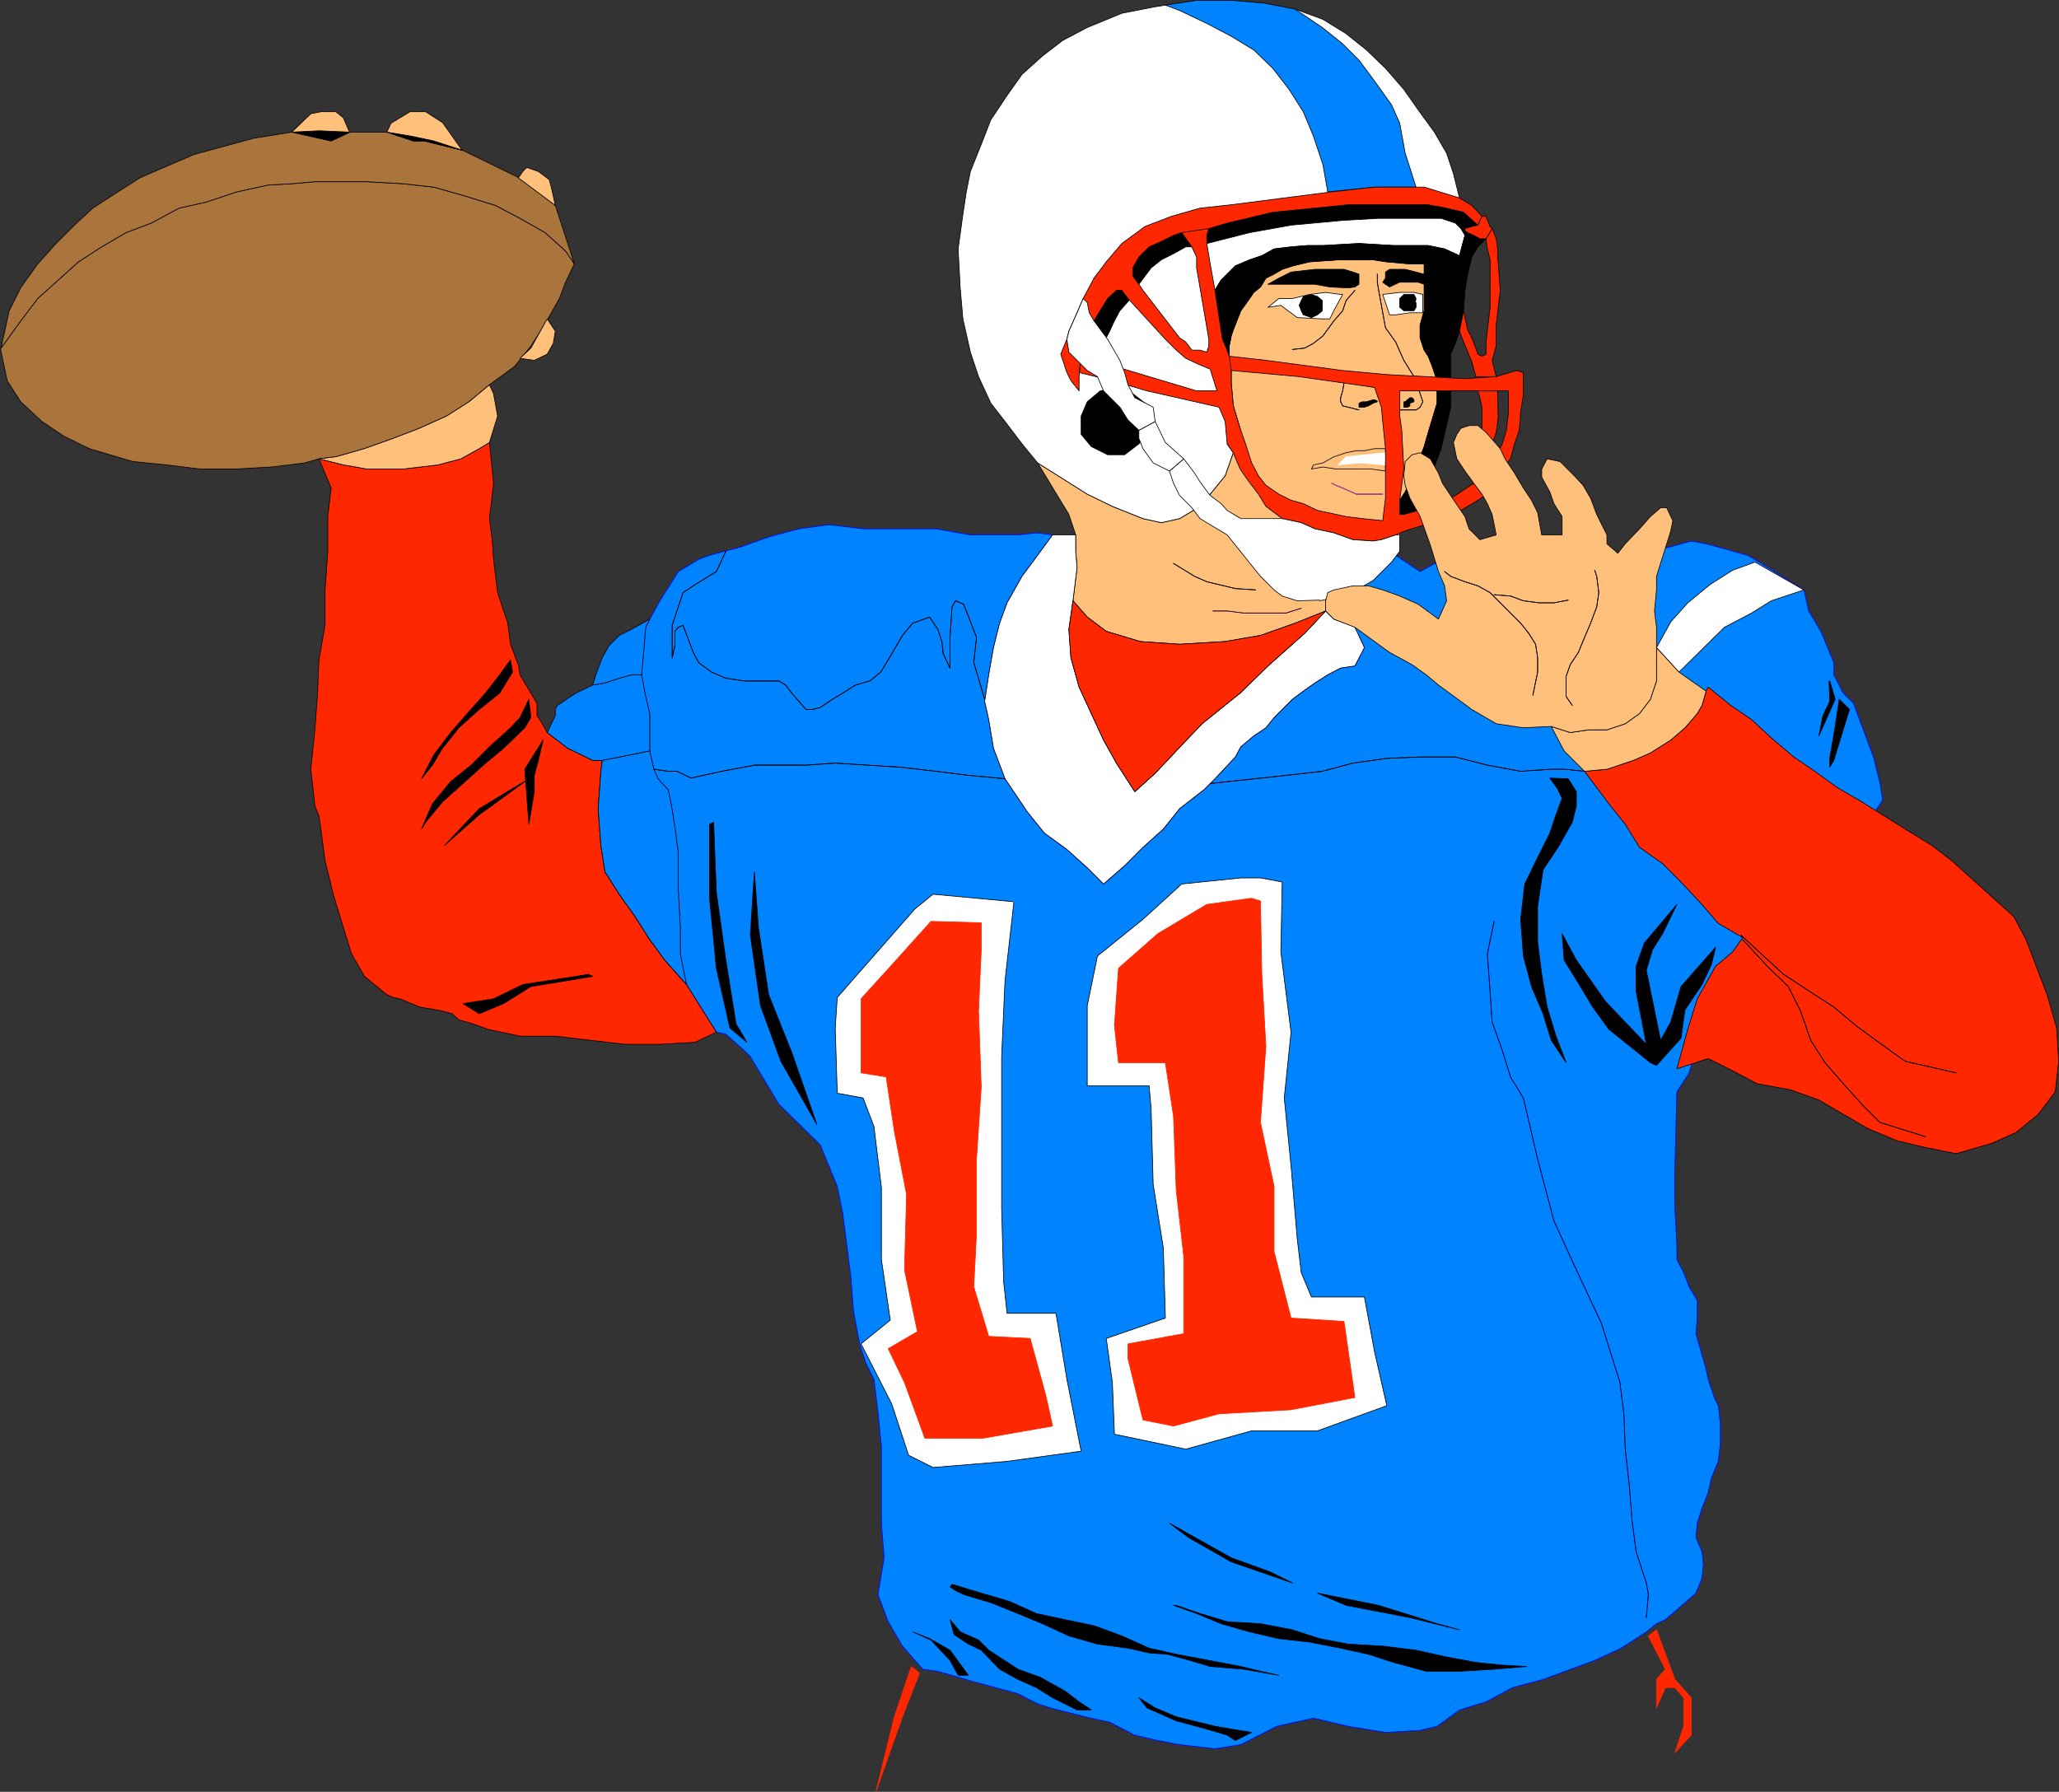 <?xml version="1.0" encoding="UTF-8" standalone="no"?>
<svg
   version="1.0"
   width="129.595mm"
   height="112.788mm"
   id="svg168"
   sodipodi:docname="Quarterback 03.wmf"
   xmlns:inkscape="http://www.inkscape.org/namespaces/inkscape"
   xmlns:sodipodi="http://sodipodi.sourceforge.net/DTD/sodipodi-0.dtd"
   xmlns="http://www.w3.org/2000/svg"
   xmlns:svg="http://www.w3.org/2000/svg">
  <rect width="100%" height="100%" fill="#333333" stroke="none"/>
  <sodipodi:namedview
     id="namedview168"
     pagecolor="#ffffff"
     bordercolor="#000000"
     borderopacity="0.25"
     inkscape:showpageshadow="2"
     inkscape:pageopacity="0.0"
     inkscape:pagecheckerboard="0"
     inkscape:deskcolor="#d1d1d1"
     inkscape:document-units="mm" />
  <defs
     id="defs1">
    <pattern
       id="WMFhbasepattern"
       patternUnits="userSpaceOnUse"
       width="6"
       height="6"
       x="0"
       y="0" />
  </defs>
  <path
     style="fill:#ffc07b;fill-opacity:1;fill-rule:evenodd;stroke:none"
     d="m 292.9,91.058 0.485,5.494 1.616,5.333 v 2.424 l -1.131,1.939 -0.485,1.454 -1.939,5.494 -3.555,4.363 -2.424,2.909 -4.848,2.909 -4.363,0.97 -4.363,-0.97 -7.272,-2.909 -5.979,-2.909 -11.797,-7.433 7.434,12.281 1.616,4.848 v 3.878 l 0.323,3.878 -0.97,7.918 3.394,3.878 4.525,3.393 8.08,2.424 9.373,0.646 10.827,-0.646 8.403,-1.454 8.242,-2.909 7.272,-2.909 v -2.909 l 5.333,-0.97 5.979,-3.393 4.363,-4.363 1.939,-2.586 V 119.014 l 1.293,-1.939 2.101,-4.525 2.424,-6.302 0.97,-3.393 2.101,-6.949 v -5.333 l -1.131,-3.393 -0.97,-2.424 -0.97,-1.454 -0.97,-2.909 v -3.07 l 0.97,-3.393 V 62.779 h -3.394 l -5.494,-0.485 -3.232,-0.485 h -8.403 l -6.787,0.485 -4.04,0.97 -2.424,0.808 -1.939,1.131 -1.939,0.97 -1.293,2.101 -1.616,1.293 -0.97,1.454 -2.101,2.909 -1.778,4.525 -0.485,1.454 -0.485,2.424 v 2.424 l 0.485,3.393 z"
     id="path1" />
  <path
     style="fill:none;stroke:#000000;stroke-width:0.162px;stroke-linecap:round;stroke-linejoin:round;stroke-miterlimit:4;stroke-dasharray:none;stroke-opacity:1"
     d="m 292.9,91.058 0.485,5.494 1.616,5.333 v 2.424 l -1.131,1.939 -0.485,1.454 -1.939,5.494 -3.555,4.363 -2.424,2.909 -4.848,2.909 -4.363,0.97 -4.363,-0.97 -7.272,-2.909 -5.979,-2.909 -11.797,-7.433 7.434,12.281 1.616,4.848 v 3.878 l 0.323,3.878 -0.97,7.918 3.394,3.878 4.525,3.393 8.08,2.424 9.373,0.646 10.827,-0.646 8.403,-1.454 8.242,-2.909 7.272,-2.909 v -2.909 l 5.333,-0.97 5.979,-3.393 4.363,-4.363 1.939,-2.586 V 119.014 l 1.293,-1.939 2.101,-4.525 2.424,-6.302 0.97,-3.393 2.101,-6.949 v -5.333 l -1.131,-3.393 -0.97,-2.424 -0.97,-1.454 -0.97,-2.909 v -3.07 l 0.97,-3.393 V 62.779 h -3.394 l -5.494,-0.485 -3.232,-0.485 h -8.403 l -6.787,0.485 -4.04,0.97 -2.424,0.808 -1.939,1.131 -1.939,0.97 -1.293,2.101 -1.616,1.293 -0.97,1.454 -2.101,2.909 -1.778,4.525 -0.485,1.454 -0.485,2.424 v 2.424 l 0.485,3.393 v 2.909 0"
     id="path2" />
  <path
     style="fill:#ffffff;fill-opacity:1;fill-rule:evenodd;stroke:none"
     d="m 347.197,47.105 -1.454,-5.817 -1.616,-4.848 -2.909,-5.009 -3.878,-5.333 -3.394,-4.848 -4.363,-5.009 -4.525,-4.363 -4.848,-3.878 -5.494,-3.393 -6.626,-2.424 -7.434,-1.454 -7.757,-0.646 h -8.242 l -7.434,1.131 -2.909,0.485 -7.434,1.454 -8.242,3.393 -5.818,3.07 -4.848,3.717 -4.848,4.363 -3.555,5.009 -3.878,5.817 -2.262,5.817 -2.586,6.464 -0.97,4.848 -0.808,5.333 -1.131,8.241 0.485,9.211 0.646,7.433 1.778,7.918 1.939,5.817 2.909,6.302 3.878,5.009 3.555,4.686 3.717,4.525 11.797,7.433 5.979,2.909 7.272,2.909 4.363,0.97 4.363,-0.97 4.848,-2.909 2.424,-2.909 3.555,-4.363 1.939,-5.494 -1.454,-2.101 0.97,-1.778 v -2.586 l -2.424,-6.625 -1.454,-8.888 -1.131,-10.827 1.131,-5.817 1.454,-2.424 3.394,-3.393 3.394,-1.454 2.909,-0.97 2.909,-1.616 4.04,-0.485 3.878,-0.323 h 3.717 l 8.565,-0.485 8.242,0.485 h 8.242 l 3.878,0.808 3.555,1.616 1.293,-4.848 v -4.04 l -0.323,-1.454 -0.646,-1.616 z"
     id="path3" />
  <path
     style="fill:none;stroke:#000000;stroke-width:0.162px;stroke-linecap:round;stroke-linejoin:round;stroke-miterlimit:4;stroke-dasharray:none;stroke-opacity:1"
     d="m 347.197,47.105 -1.454,-5.817 -1.616,-4.848 -2.909,-5.009 -3.878,-5.333 -3.394,-4.848 -4.363,-5.009 -4.525,-4.363 -4.848,-3.878 -5.494,-3.393 -6.626,-2.424 -7.434,-1.454 -7.757,-0.646 h -8.242 l -7.434,1.131 -2.909,0.485 -7.434,1.454 -8.242,3.393 -5.818,3.07 -4.848,3.717 -4.848,4.363 -3.555,5.009 -3.878,5.817 -2.262,5.817 -2.586,6.464 -0.97,4.848 -0.808,5.333 -1.131,8.241 0.485,9.211 0.646,7.433 1.778,7.918 1.939,5.817 2.909,6.302 3.878,5.009 3.555,4.686 3.717,4.525 11.797,7.433 5.979,2.909 7.272,2.909 4.363,0.97 4.363,-0.97 4.848,-2.909 2.424,-2.909 3.555,-4.363 1.939,-5.494 -1.454,-2.101 0.97,-1.778 v -2.586 l -2.424,-6.625 -1.454,-8.888 -1.131,-10.827 1.131,-5.817 1.454,-2.424 3.394,-3.393 3.394,-1.454 2.909,-0.97 2.909,-1.616 4.04,-0.485 3.878,-0.323 h 3.717 l 8.565,-0.485 8.242,0.485 h 8.242 l 3.878,0.808 3.555,1.616 1.293,-4.848 v -4.04 l -0.323,-1.454 -0.646,-1.616 -0.323,-1.778 v 0"
     id="path4" />
  <path
     style="fill:#0083ff;fill-opacity:1;fill-rule:evenodd;stroke:none"
     d="m 322.149,149.07 2.424,5.009 -2.262,4.363 -3.394,0.485 -3.07,1.616 -3.07,1.939 -2.747,1.939 -2.586,1.939 -4.363,4.363 -1.939,2.424 -2.909,1.939 -3.07,2.586 -1.293,2.424 -4.848,5.171 -2.586,2.586 -5.818,4.525 -3.878,4.848 -4.848,4.363 -4.363,4.363 -5.01,4.363 -3.878,-3.878 -4.848,-4.363 -5.333,-3.878 -4.04,-5.009 -5.333,-7.918 -2.747,-7.272 -1.131,-6.787 -0.97,-4.363 0.97,-6.302 1.131,-6.464 1.454,-5.817 1.778,-4.848 3.555,-6.302 3.717,-5.009 3.555,-4.848 -3.878,-0.485 -4.363,0.485 h -11.312 l -8.242,-1.454 h -17.291 l -8.08,-0.97 -7.11,0.97 -7.272,1.939 -6.787,2.424 -7.272,1.939 -2.586,0.97 -4.848,2.909 -4.363,6.949 -2.424,4.363 -0.97,1.939 -0.485,5.979 -0.485,5.333 0.97,5.171 0.97,4.04 v 8.888 l 0.97,4.363 0.97,2.262 2.424,2.586 0.646,2.909 0.97,5.979 0.808,6.141 v 9.049 l 0.485,8.726 v 6.302 l 1.454,7.272 7.11,11.312 2.262,0.485 4.363,3.878 1.454,1.454 6.787,11.312 9.858,9.696 4.04,9.857 1.293,6.302 1.939,15.19 0.646,8.241 1.454,7.756 1.454,4.525 1.939,3.878 0.97,7.918 0.808,8.08 v 18.26 l 0.646,8.241 -1.454,8.726 2.424,6.464 3.394,5.817 4.848,5.494 3.555,0.485 7.757,2.262 11.312,3.07 4.686,2.424 3.07,0.97 8.242,2.101 5.818,1.293 5.979,3.07 5.494,1.293 5.171,0.97 8.403,0.97 6.141,-0.97 8.565,-4.363 8.726,-1.939 8.242,1.939 8.888,1.454 8.242,-0.485 4.04,-0.97 5.333,-3.878 6.302,-1.939 6.302,-3.393 7.272,-1.939 12.282,-4.525 6.302,-2.909 5.979,-3.878 2.424,-1.939 2.101,-0.97 2.262,-1.939 2.424,-2.101 2.586,-2.262 1.454,-3.555 0.323,-3.393 -0.323,-2.909 -1.454,-3.393 0.323,-3.393 1.131,-3.555 1.454,-3.717 0.808,-3.555 1.616,-3.878 0.485,-4.363 v -4.525 l -0.485,-4.363 -0.97,-1.939 -0.646,-1.939 -0.808,-2.424 -0.485,-2.424 -2.424,-8.403 0.323,-3.717 v -4.201 l -1.939,-3.232 -1.293,-3.393 -1.616,-3.07 v -3.393 l -0.485,-9.211 v -8.888 l 0.485,-18.422 2.909,-4.525 4.04,-14.059 3.394,-6.949 3.878,-6.302 4.363,-5.494 8.888,-9.696 7.757,-5.333 7.272,-7.272 6.464,-9.857 -0.646,-3.878 -1.454,-5.979 -2.262,-6.141 -2.586,-6.949 -2.424,-2.424 -2.262,-4.363 v -2.909 l -3.07,-7.433 -2.909,-4.848 -1.131,-5.009 -10.666,-6.625 -2.747,-1.616 -6.949,-1.939 -2.909,-0.808 -3.555,-0.646 -8.726,2.424 -5.01,1.616 -5.818,0.323 -9.696,-2.424 h -25.533 l -9.696,5.333 -7.272,-4.848 -3.555,1.616 -4.686,3.232 -6.949,9.372 1.939,1.939 5.01,1.939 v 0 z"
     id="path5" />
  <path
     style="fill:none;stroke:#0000ff;stroke-width:0.162px;stroke-linecap:round;stroke-linejoin:round;stroke-miterlimit:4;stroke-dasharray:none;stroke-opacity:1"
     d="m 322.149,149.07 2.424,5.009 -2.262,4.363 -3.394,0.485 -3.07,1.616 -3.07,1.939 -2.747,1.939 -2.586,1.939 -4.363,4.363 -1.939,2.424 -2.909,1.939 -3.07,2.586 -1.293,2.424 -4.848,5.171 -2.586,2.586 -5.818,4.525 -3.878,4.848 -4.848,4.363 -4.363,4.363 -5.01,4.363 -3.878,-3.878 -4.848,-4.363 -5.333,-3.878 -4.04,-5.009 -5.333,-7.918 -2.747,-7.272 -1.131,-6.787 -0.97,-4.363 0.97,-6.302 1.131,-6.464 1.454,-5.817 1.778,-4.848 3.555,-6.302 3.717,-5.009 3.555,-4.848 -3.878,-0.485 -4.363,0.485 h -11.312 l -8.242,-1.454 h -17.291 l -8.08,-0.97 -7.11,0.97 -7.272,1.939 -6.787,2.424 -7.272,1.939 -2.586,0.97 -4.848,2.909 -4.363,6.949 -2.424,4.363 -0.97,1.939 -0.485,5.979 -0.485,5.333 0.97,5.171 0.97,4.04 v 8.888 l 0.97,4.363 0.97,2.262 2.424,2.586 0.646,2.909 0.97,5.979 0.808,6.141 v 9.049 l 0.485,8.726 v 6.302 l 1.454,7.272 7.11,11.312 2.262,0.485 4.363,3.878 1.454,1.454 6.787,11.312 9.858,9.696 4.04,9.857 1.293,6.302 1.939,15.19 0.646,8.241 1.454,7.756 1.454,4.525 1.939,3.878 0.97,7.918 0.808,8.08 v 18.26 l 0.646,8.241 -1.454,8.726 2.424,6.464 3.394,5.817 4.848,5.494 3.555,0.485 7.757,2.262 11.312,3.07 4.686,2.424 3.07,0.97 8.242,2.101 5.818,1.293 5.979,3.07 5.494,1.293 5.171,0.97 8.403,0.97 6.141,-0.97 8.565,-4.363 8.726,-1.939 8.242,1.939 8.888,1.454 8.242,-0.485 4.04,-0.97 5.333,-3.878 6.302,-1.939 6.302,-3.393 7.272,-1.939 12.282,-4.525 6.302,-2.909 5.979,-3.878 2.424,-1.939 2.101,-0.97 2.262,-1.939 2.424,-2.101 2.586,-2.262 1.454,-3.555 0.323,-3.393 -0.323,-2.909 -1.454,-3.393 0.323,-3.393 1.131,-3.555 1.454,-3.717 0.808,-3.555 1.616,-3.878 0.485,-4.363 v -4.525 l -0.485,-4.363 -0.97,-1.939 -0.646,-1.939 -0.808,-2.424 -0.485,-2.424 -2.424,-8.403 0.323,-3.717 v -4.201 l -1.939,-3.232 -1.293,-3.393 -1.616,-3.07 v -3.393 l -0.485,-9.211 v -8.888 l 0.485,-18.422 2.909,-4.525 4.04,-14.059 3.394,-6.949 3.878,-6.302 4.363,-5.494 8.888,-9.696 7.757,-5.333 7.272,-7.272 6.464,-9.857 -0.646,-3.878 -1.454,-5.979 -2.262,-6.141 -2.586,-6.949 -2.424,-2.424 -2.262,-4.363 v -2.909 l -3.07,-7.433 -2.909,-4.848 -1.131,-5.009 -10.666,-6.625 -2.747,-1.616 -6.949,-1.939 -2.909,-0.808 -3.555,-0.646 -8.726,2.424 -5.01,1.616 -5.818,0.323 -9.696,-2.424 h -25.533 l -9.696,5.333 -7.272,-4.848 -3.555,1.616 -4.686,3.232 -6.949,9.372 1.939,1.939 5.01,1.939 v 0"
     id="path6" />
  <path
     style="fill:none;stroke:#0000ff;stroke-width:0.162px;stroke-linecap:round;stroke-linejoin:round;stroke-miterlimit:4;stroke-dasharray:none;stroke-opacity:1"
     d="m 355.439,219.202 -1.616,7.756 0.646,8.888 0.485,7.272 2.424,6.787 1.939,6.302 3.07,5.009 3.394,14.543 3.878,14.705 5.333,11.635 5.979,12.766 4.363,13.897 0.97,7.595 0.323,8.403 0.97,8.726 0.646,8.241 0.97,7.433 2.424,7.433 0.485,2.747 -0.485,5.494 0.485,-5.494"
     id="path7" />
  <path
     style="fill:none;stroke:#000000;stroke-width:0.162px;stroke-linecap:round;stroke-linejoin:round;stroke-miterlimit:4;stroke-dasharray:none;stroke-opacity:1"
     d="m 355.439,219.202 -1.616,7.756 0.646,8.888 0.485,7.272 2.424,6.787 1.939,6.302 3.07,5.009 3.394,14.543 3.878,14.705 5.333,11.635 5.979,12.766 4.363,13.897 0.97,7.595 0.323,8.403 0.97,8.726 0.646,8.241 0.97,7.433 2.424,7.433 0.485,2.747 -0.485,5.494 0.485,-5.494"
     id="path8" />
  <path
     style="fill:#ff2700;fill-opacity:1;fill-rule:evenodd;stroke:none"
     d="m 75.871,109.157 2.909,6.949 -0.808,6.787 v 8.241 l -0.646,9.211 v 8.403 l -1.454,8.241 -0.323,7.918 -0.646,8.726 -0.97,9.372 0.97,8.726 0.97,2.424 0.485,3.393 0.97,7.272 1.939,7.918 2.101,6.949 2.262,7.272 3.07,5.333 5.333,4.363 1.454,0.646 1.616,0.323 4.686,1.939 5.494,0.97 2.262,0.646 1.616,1.454 3.394,0.97 3.555,1.293 7.595,1.616 h 8.403 l 8.242,0.97 8.403,0.97 h 8.242 l 8.403,-0.485 5.01,-2.424 -7.11,-11.312 -5.171,-5.817 -3.555,-4.848 -3.717,-5.817 -3.555,-5.009 -3.394,-5.333 -0.97,-6.302 -0.646,-8.726 0.646,-8.888 0.323,-2.586 h -2.262 l -5.979,-2.909 -4.848,-3.717 -1.454,-2.586 -0.97,-1.454 v -2.909 l -1.454,-2.424 -1.454,-2.424 -1.131,-1.939 -0.323,-2.101 -1.939,-5.171 -0.646,-5.009 -2.424,-7.272 -0.97,-7.918 -0.323,-4.686 -0.646,-5.009 0.97,-8.403 -0.97,-9.696 -2.424,1.454 -4.363,2.424 -5.494,1.454 -8.242,0.97 h -8.726 l -2.586,-0.485 -2.909,-0.485 -5.818,-1.454 z"
     id="path9" />
  <path
     style="fill:none;stroke:#000000;stroke-width:0.162px;stroke-linecap:round;stroke-linejoin:round;stroke-miterlimit:4;stroke-dasharray:none;stroke-opacity:1"
     d="m 75.871,109.157 2.909,6.949 -0.808,6.787 v 8.241 l -0.646,9.211 v 8.403 l -1.454,8.241 -0.323,7.918 -0.646,8.726 -0.97,9.372 0.97,8.726 0.97,2.424 0.485,3.393 0.97,7.272 1.939,7.918 2.101,6.949 2.262,7.272 3.07,5.333 5.333,4.363 1.454,0.646 1.616,0.323 4.686,1.939 5.494,0.97 2.262,0.646 1.616,1.454 3.394,0.97 3.555,1.293 7.595,1.616 h 8.403 l 8.242,0.97 8.403,0.97 h 8.242 l 8.403,-0.485 5.01,-2.424 -7.11,-11.312 -5.171,-5.817 -3.555,-4.848 -3.717,-5.817 -3.555,-5.009 -3.394,-5.333 -0.97,-6.302 -0.646,-8.726 0.646,-8.888 0.323,-2.586 h -2.262 l -5.979,-2.909 -4.848,-3.717 -1.454,-2.586 -0.97,-1.454 v -2.909 l -1.454,-2.424 -1.454,-2.424 -1.131,-1.939 -0.323,-2.101 -1.939,-5.171 -0.646,-5.009 -2.424,-7.272 -0.97,-7.918 -0.323,-4.686 -0.646,-5.009 0.97,-8.403 -0.97,-9.696 -2.424,1.454 -4.363,2.424 -5.494,1.454 -8.242,0.97 h -8.726 l -2.586,-0.485 -2.909,-0.485 -5.818,-1.454 v 0"
     id="path10" />
  <path
     style="fill:#a9753c;fill-opacity:1;fill-rule:evenodd;stroke:none"
     d="m 0.081,82.817 1.616,7.756 3.232,5.009 5.01,4.686 5.333,3.555 5.979,2.909 4.848,1.454 5.494,1.616 8.08,0.808 7.918,0.97 h 8.403 l 8.726,-0.485 7.757,-0.97 3.394,-0.97 4.04,-0.485 6.787,-1.939 6.787,-2.424 6.302,-2.424 6.464,-2.909 5.333,-3.393 4.848,-4.04 5.979,-4.363 3.878,-4.848 3.394,-5.333 3.394,-5.979 1.454,-3.878 2.101,-4.363 -2.101,-3.07 -4.848,-4.363 -5.979,-3.393 -5.818,-3.07 -7.272,-2.262 -7.434,-2.101 -7.272,-0.808 -8.726,-0.485 H 74.902 l -5.494,0.485 -5.656,0.323 -7.434,1.616 -7.272,2.424 -6.464,1.454 -6.626,3.555 -5.979,2.262 -5.818,3.393 -5.494,3.555 -4.848,4.363 -4.848,4.363 -4.04,5.333 -4.686,6.464 v 0 z"
     id="path11" />
  <path
     style="fill:none;stroke:#000000;stroke-width:0.162px;stroke-linecap:round;stroke-linejoin:round;stroke-miterlimit:4;stroke-dasharray:none;stroke-opacity:1"
     d="m 0.081,82.817 1.616,7.756 3.232,5.009 5.01,4.686 5.333,3.555 5.979,2.909 4.848,1.454 5.494,1.616 8.08,0.808 7.918,0.97 h 8.403 l 8.726,-0.485 7.757,-0.97 3.394,-0.97 4.04,-0.485 6.787,-1.939 6.787,-2.424 6.302,-2.424 6.464,-2.909 5.333,-3.393 4.848,-4.04 5.979,-4.363 3.878,-4.848 3.394,-5.333 3.394,-5.979 1.454,-3.878 2.101,-4.363 -2.101,-3.07 -4.848,-4.363 -5.979,-3.393 -5.818,-3.07 -7.272,-2.262 -7.434,-2.101 -7.272,-0.808 -8.726,-0.485 H 74.902 l -5.494,0.485 -5.656,0.323 -7.434,1.616 -7.272,2.424 -6.464,1.454 -6.626,3.555 -5.979,2.262 -5.818,3.393 -5.494,3.555 -4.848,4.363 -4.848,4.363 -4.04,5.333 -4.686,6.464 v 0"
     id="path12" />
  <path
     style="fill:#a9753c;fill-opacity:1;fill-rule:evenodd;stroke:none"
     d="m 83.143,31.43 -4.363,2.101 -9.373,-2.101 -9.05,1.454 -14.221,3.878 -12.766,5.494 -5.333,3.393 -5.979,3.878 -4.363,4.04 -4.363,4.363 -4.363,4.848 -4.04,5.656 -2.747,5.494 -1.939,8.888 4.686,-6.464 4.04,-5.333 4.848,-4.363 4.848,-4.363 5.494,-3.555 5.818,-3.393 5.979,-2.262 6.626,-3.555 6.464,-1.454 7.272,-2.424 7.434,-1.616 5.656,-0.323 5.494,-0.485 h 12.282 l 8.726,0.485 7.272,0.808 7.434,2.101 7.272,2.262 5.818,3.07 5.979,3.393 4.848,4.363 2.101,3.07 -4.525,-13.897 -8.726,-6.625 -13.251,-6.464 -9.211,-2.262 h -2.586 l -6.302,-2.101 h -8.726 v 0 z"
     id="path13" />
  <path
     style="fill:none;stroke:#000000;stroke-width:0.162px;stroke-linecap:round;stroke-linejoin:round;stroke-miterlimit:4;stroke-dasharray:none;stroke-opacity:1"
     d="m 83.143,31.43 -4.363,2.101 -9.373,-2.101 -9.05,1.454 -14.221,3.878 -12.766,5.494 -5.333,3.393 -5.979,3.878 -4.363,4.04 -4.363,4.363 -4.363,4.848 -4.04,5.656 -2.747,5.494 -1.939,8.888 4.686,-6.464 4.04,-5.333 4.848,-4.363 4.848,-4.363 5.494,-3.555 5.818,-3.393 5.979,-2.262 6.626,-3.555 6.464,-1.454 7.272,-2.424 7.434,-1.616 5.656,-0.323 5.494,-0.485 h 12.282 l 8.726,0.485 7.272,0.808 7.434,2.101 7.272,2.262 5.818,3.07 5.979,3.393 4.848,4.363 2.101,3.07 -4.525,-13.897 -8.726,-6.625 -13.251,-6.464 -9.211,-2.262 h -2.586 l -6.302,-2.101 h -8.726 v 0"
     id="path14" />
  <path
     style="fill:#ffffff;fill-opacity:1;fill-rule:evenodd;stroke:none"
     d="m 299.687,208.86 h -4.525 l -14.059,1.454 -9.211,8.403 -10.827,8.726 -2.424,11.796 v 19.068 h 14.706 l 0.485,5.333 0.485,18.099 2.424,15.19 0.485,16.644 -14.059,4.848 1.454,10.504 0.485,12.281 16.968,3.555 15.675,-4.363 h 15.675 l 16.483,-5.979 -2.909,-12.766 -2.424,-13.089 h -12.605 l -2.424,-5.817 -0.97,-8.241 -1.454,-17.129 -1.616,-16.159 1.616,-15.675 -2.424,-19.068 0.323,-16.644 -5.171,-0.97 v 0 z"
     id="path15" />
  <path
     style="fill:none;stroke:#000000;stroke-width:0.162px;stroke-linecap:round;stroke-linejoin:round;stroke-miterlimit:4;stroke-dasharray:none;stroke-opacity:1"
     d="m 299.687,208.86 h -4.525 l -14.059,1.454 -9.211,8.403 -10.827,8.726 -2.424,11.796 v 19.068 h 14.706 l 0.485,5.333 0.485,18.099 2.424,15.19 0.485,16.644 -14.059,4.848 1.454,10.504 0.485,12.281 16.968,3.555 15.675,-4.363 h 15.675 l 16.483,-5.979 -2.909,-12.766 -2.424,-13.089 h -12.605 l -2.424,-5.817 -0.97,-8.241 -1.454,-17.129 -1.616,-16.159 1.616,-15.675 -2.424,-19.068 0.323,-16.644 -5.171,-0.97 v 0"
     id="path16" />
  <path
     style="fill:#ffffff;fill-opacity:1;fill-rule:evenodd;stroke:none"
     d="m 241.026,214.516 -19.069,-1.778 -4.363,3.555 -18.422,21.007 -0.485,7.272 0.485,15.513 6.141,1.131 2.586,6.787 1.778,14.543 v 17.129 l 2.101,14.382 -6.949,5.656 7.272,14.22 4.04,12.281 5.818,2.909 17.614,-1.454 17.614,-2.424 -3.394,-17.129 -2.586,-15.675 h -11.635 l -0.808,-7.433 -0.485,-17.452 v -36.197 l 0.808,-18.099 2.101,-18.583 v 0 z"
     id="path17" />
  <path
     style="fill:none;stroke:#000000;stroke-width:0.162px;stroke-linecap:round;stroke-linejoin:round;stroke-miterlimit:4;stroke-dasharray:none;stroke-opacity:1"
     d="m 241.026,214.516 -19.069,-1.778 -4.363,3.555 -18.422,21.007 -0.485,7.272 0.485,15.513 6.141,1.131 2.586,6.787 1.778,14.543 v 17.129 l 2.101,14.382 -6.949,5.656 7.272,14.22 4.04,12.281 5.818,2.909 17.614,-1.454 17.614,-2.424 -3.394,-17.129 -2.586,-15.675 h -11.635 l -0.808,-7.433 -0.485,-17.452 v -36.197 l 0.808,-18.099 2.101,-18.583 v 0"
     id="path18" />
  <path
     style="fill:#ff2700;fill-opacity:1;fill-rule:evenodd;stroke:none"
     d="m 297.586,213.708 -10.504,1.454 -11.635,6.949 -9.373,8.241 -0.97,13.574 0.97,8.888 h 11.15 l 1.939,12.766 0.646,17.614 1.778,15.675 v 18.422 l -13.251,2.424 v 3.555 l 3.555,14.543 7.272,1.454 10.827,-2.909 17.13,-0.97 15.19,-2.909 -2.586,-18.099 -12.605,-0.808 -4.04,-15.836 v -15.513 l -3.232,-15.19 1.293,-18.099 -0.97,-17.129 -0.323,-17.452 -2.101,-0.646 v 0 z"
     id="path19" />
  <path
     style="fill:none;stroke:#ff2700;stroke-width:0.162px;stroke-linecap:round;stroke-linejoin:round;stroke-miterlimit:4;stroke-dasharray:none;stroke-opacity:1"
     d="m 297.586,213.708 -10.504,1.454 -11.635,6.949 -9.373,8.241 -0.97,13.574 0.97,8.888 h 11.15 l 1.939,12.766 0.646,17.614 1.778,15.675 v 18.422 l -13.251,2.424 v 3.555 l 3.555,14.543 7.272,1.454 10.827,-2.909 17.13,-0.97 15.19,-2.909 -2.586,-18.099 -12.605,-0.808 -4.04,-15.836 v -15.513 l -3.232,-15.19 1.293,-18.099 -0.97,-17.129 -0.323,-17.452 -2.101,-0.646 v 0"
     id="path20" />
  <path
     style="fill:#ff2700;fill-opacity:1;fill-rule:evenodd;stroke:none"
     d="m 233.431,219.525 -11.958,-0.323 -8.726,9.696 -7.918,8.726 v 17.614 l 5.979,0.97 1.939,12.928 2.909,15.028 -0.485,17.937 3.07,14.705 -6.949,4.04 3.878,8.08 4.848,13.251 h 13.736 l 16.645,-2.909 -1.616,-7.272 -3.717,-13.574 -9.858,-0.485 -3.555,-11.796 0.646,-12.766 v -17.614 l 1.131,-17.129 -0.646,-18.099 0.646,-14.543 v -6.302 0 z"
     id="path21" />
  <path
     style="fill:none;stroke:#ff2700;stroke-width:0.162px;stroke-linecap:round;stroke-linejoin:round;stroke-miterlimit:4;stroke-dasharray:none;stroke-opacity:1"
     d="m 233.431,219.525 -11.958,-0.323 -8.726,9.696 -7.918,8.726 v 17.614 l 5.979,0.97 1.939,12.928 2.909,15.028 -0.485,17.937 3.07,14.705 -6.949,4.04 3.878,8.08 4.848,13.251 h 13.736 l 16.645,-2.909 -1.616,-7.272 -3.717,-13.574 -9.858,-0.485 -3.555,-11.796 0.646,-12.766 v -17.614 l 1.131,-17.129 -0.646,-18.099 0.646,-14.543 v -6.302 0"
     id="path22" />
  <path
     style="fill:#ff2700;fill-opacity:1;fill-rule:evenodd;stroke:none"
     d="m 404.888,167.815 -1.131,1.939 -2.909,3.393 -3.394,2.909 -4.848,3.07 -4.04,1.778 -6.302,2.101 -5.333,0.485 5.818,7.756 3.878,4.848 3.394,5.494 5.494,3.878 4.363,4.363 4.525,4.848 4.363,5.009 5.818,3.393 -2.424,3.393 -4.04,3.393 -4.363,7.756 -2.262,7.272 -2.586,9.372 7.434,-2.424 5.818,2.909 5.818,3.07 7.918,1.454 6.787,2.424 5.818,3.393 5.818,3.393 6.949,2.909 6.787,1.616 7.272,1.454 8.403,-2.424 5.818,-2.586 5.333,-4.363 4.04,-5.333 0.808,-7.272 -0.485,-7.918 -2.262,-7.918 -2.424,-6.302 -2.586,-6.787 -2.909,-5.494 -4.848,-4.363 -4.848,-4.363 -5.01,-4.525 -4.848,-3.717 -5.818,-3.555 -4.363,-2.747 -6.464,-4.04 -5.818,-3.393 -5.333,-3.878 -5.01,-3.393 -5.333,-4.525 -4.686,-4.363 -5.01,-3.393 -5.333,-4.363 -0.485,0.97 z"
     id="path23" />
  <path
     style="fill:none;stroke:#000000;stroke-width:0.162px;stroke-linecap:round;stroke-linejoin:round;stroke-miterlimit:4;stroke-dasharray:none;stroke-opacity:1"
     d="m 404.888,167.815 -1.131,1.939 -2.909,3.393 -3.394,2.909 -4.848,3.07 -4.04,1.778 -6.302,2.101 -5.333,0.485 5.818,7.756 3.878,4.848 3.394,5.494 5.494,3.878 4.363,4.363 4.525,4.848 4.363,5.009 5.818,3.393 -2.424,3.393 -4.04,3.393 -4.363,7.756 -2.262,7.272 -2.586,9.372 7.434,-2.424 5.818,2.909 5.818,3.07 7.918,1.454 6.787,2.424 5.818,3.393 5.818,3.393 6.949,2.909 6.787,1.616 7.272,1.454 8.403,-2.424 5.818,-2.586 5.333,-4.363 4.04,-5.333 0.808,-7.272 -0.485,-7.918 -2.262,-7.918 -2.424,-6.302 -2.586,-6.787 -2.909,-5.494 -4.848,-4.363 -4.848,-4.363 -5.01,-4.525 -4.848,-3.717 -5.818,-3.555 -4.363,-2.747 -6.464,-4.04 -5.818,-3.393 -5.333,-3.878 -5.01,-3.393 -5.333,-4.525 -4.686,-4.363 -5.01,-3.393 -5.333,-4.363 -0.485,0.97 -0.97,3.393 v 0"
     id="path24" />
  <path
     style="fill:#ffffff;fill-opacity:1;fill-rule:evenodd;stroke:none"
     d="m 322.149,149.07 -4.848,-1.778 -1.939,-1.939 -5.01,5.333 -8.726,7.756 -6.626,6.464 -9.05,7.272 -6.141,6.464 -5.01,5.333 -4.848,4.363 -4.363,-6.787 -3.07,-5.494 -5.818,-12.604 -1.939,-6.949 -0.485,-6.787 0.97,-6.787 0.97,-7.918 -0.323,-3.878 v -3.878 h -5.494 l -3.555,4.848 -3.717,5.009 -3.555,6.302 -1.778,4.848 -1.454,5.817 -1.131,6.464 -0.97,6.302 0.97,4.363 1.131,6.787 2.747,7.272 5.333,7.918 4.04,5.009 5.333,3.878 4.848,4.363 3.878,3.878 5.01,-4.363 4.363,-4.363 4.848,-4.363 3.878,-4.848 5.818,-4.525 2.586,-2.586 4.848,-5.171 1.293,-2.424 3.07,-2.586 2.909,-1.939 1.939,-2.424 4.363,-4.363 2.586,-1.939 2.747,-1.939 3.07,-1.939 3.07,-1.616 3.394,-0.485 2.262,-4.363 -2.262,-4.848 v 0 z"
     id="path25" />
  <path
     style="fill:none;stroke:#000000;stroke-width:0.162px;stroke-linecap:round;stroke-linejoin:round;stroke-miterlimit:4;stroke-dasharray:none;stroke-opacity:1"
     d="m 322.149,149.07 -4.848,-1.778 -1.939,-1.939 -5.01,5.333 -8.726,7.756 -6.626,6.464 -9.05,7.272 -6.141,6.464 -5.01,5.333 -4.848,4.363 -4.363,-6.787 -3.07,-5.494 -5.818,-12.604 -1.939,-6.949 -0.485,-6.787 0.97,-6.787 0.97,-7.918 -0.323,-3.878 v -3.878 h -5.494 l -3.555,4.848 -3.717,5.009 -3.555,6.302 -1.778,4.848 -1.454,5.817 -1.131,6.464 -0.97,6.302 0.97,4.363 1.131,6.787 2.747,7.272 5.333,7.918 4.04,5.009 5.333,3.878 4.848,4.363 3.878,3.878 5.01,-4.363 4.363,-4.363 4.848,-4.363 3.878,-4.848 5.818,-4.525 2.586,-2.586 4.848,-5.171 1.293,-2.424 3.07,-2.586 2.909,-1.939 1.939,-2.424 4.363,-4.363 2.586,-1.939 2.747,-1.939 3.07,-1.939 3.07,-1.616 3.394,-0.485 2.262,-4.363 -2.262,-4.848 v 0"
     id="path26" />
  <path
     style="fill:#000000;fill-opacity:1;fill-rule:evenodd;stroke:none"
     d="m 279.81,381.927 h -0.646 l 5.494,1.939 5.818,2.424 6.787,1.939 6.949,1.616 7.272,0.808 7.434,1.454 6.626,1.454 5.979,1.939 7.757,2.101 h 7.918 l 8.242,-0.485 7.757,-0.646 -5.818,-0.323 -6.302,-0.646 -6.949,-1.293 -7.272,-1.616 -7.918,-0.97 -8.242,-0.485 -6.787,-1.293 -6.464,-2.101 -7.595,-1.454 -7.918,-0.485 -6.464,-1.939 -5.656,-1.939 z"
     id="path27" />
  <path
     style="fill:none;stroke:#000000;stroke-width:0.162px;stroke-linecap:round;stroke-linejoin:round;stroke-miterlimit:4;stroke-dasharray:none;stroke-opacity:1"
     d="m 279.81,381.927 h -0.646 l 5.494,1.939 5.818,2.424 6.787,1.939 6.949,1.616 7.272,0.808 7.434,1.454 6.626,1.454 5.979,1.939 7.757,2.101 h 7.918 l 8.242,-0.485 7.757,-0.646 -5.818,-0.323 -6.302,-0.646 -6.949,-1.293 -7.272,-1.616 -7.918,-0.97 -8.242,-0.485 -6.787,-1.293 -6.464,-2.101 -7.595,-1.454 -7.918,-0.485 -6.464,-1.939 -5.656,-1.939 v 0"
     id="path28" />
  <path
     style="fill:none;stroke:#000000;stroke-width:0.162px;stroke-linecap:round;stroke-linejoin:round;stroke-miterlimit:4;stroke-dasharray:none;stroke-opacity:1"
     d="m 287.89,186.398 18.099,-1.939 8.565,-0.97 7.272,-1.939 8.08,-1.131 7.918,-0.323 h 8.403 l 7.595,1.939 7.918,1.454 7.272,-0.485 h 3.07 l 4.848,0.485"
     id="path29" />
  <path
     style="fill:none;stroke:#000000;stroke-width:0.162px;stroke-linecap:round;stroke-linejoin:round;stroke-miterlimit:4;stroke-dasharray:none;stroke-opacity:1"
     d="m 287.89,186.398 18.099,-1.939 8.565,-0.97 7.272,-1.939 8.08,-1.131 7.918,-0.323 h 8.403 l 7.595,1.939 7.918,1.454 7.272,-0.485 h 3.07 l 4.848,0.485"
     id="path30" />
  <path
     style="fill:none;stroke:#000000;stroke-width:0.162px;stroke-linecap:round;stroke-linejoin:round;stroke-miterlimit:4;stroke-dasharray:none;stroke-opacity:1"
     d="m 239.087,185.267 -8.726,-0.808 -7.757,-0.97 -8.403,-0.97 -7.757,-0.485 -7.757,-0.485 -6.949,0.485 H 179.457 l -7.757,1.454 -7.272,1.616 -3.394,-1.616 h -2.101 l -3.394,-0.485"
     id="path31" />
  <path
     style="fill:none;stroke:#000000;stroke-width:0.162px;stroke-linecap:round;stroke-linejoin:round;stroke-miterlimit:4;stroke-dasharray:none;stroke-opacity:1"
     d="m 239.087,185.267 -8.726,-0.808 -7.757,-0.97 -8.403,-0.97 -7.757,-0.485 -7.757,-0.485 -6.949,0.485 H 179.457 l -7.757,1.454 -7.272,1.616 -3.394,-1.616 h -2.101 l -3.394,-0.485"
     id="path32" />
  <path
     style="fill:#000000;fill-opacity:1;fill-rule:evenodd;stroke:none"
     d="m 226.482,376.917 -0.485,0.646 1.293,0.808 1.939,0.97 6.464,1.939 6.464,2.586 5.818,2.424 6.302,2.909 6.787,1.939 7.272,0.97 5.01,1.131 4.363,0.323 5.333,1.454 4.848,1.454 7.918,0.646 8.403,1.454 -4.363,-0.97 -4.686,-1.131 -7.595,-1.454 -7.757,-1.454 -6.464,-1.454 -6.464,-2.909 -6.626,-2.424 -6.949,-1.454 -6.787,-1.454 -6.464,-2.909 -6.626,-1.939 z"
     id="path33" />
  <path
     style="fill:none;stroke:#000000;stroke-width:0.162px;stroke-linecap:round;stroke-linejoin:round;stroke-miterlimit:4;stroke-dasharray:none;stroke-opacity:1"
     d="m 226.482,376.917 -0.485,0.646 1.293,0.808 1.939,0.97 6.464,1.939 6.464,2.586 5.818,2.424 6.302,2.909 6.787,1.939 7.272,0.97 5.01,1.131 4.363,0.323 5.333,1.454 4.848,1.454 7.918,0.646 8.403,1.454 -4.363,-0.97 -4.686,-1.131 -7.595,-1.454 -7.757,-1.454 -6.464,-1.454 -6.464,-2.909 -6.626,-2.424 -6.949,-1.454 -6.787,-1.454 -6.464,-2.909 -6.626,-1.939 -6.949,-2.101 v 0"
     id="path34" />
  <path
     style="fill:none;stroke:#000000;stroke-width:0.162px;stroke-linecap:round;stroke-linejoin:round;stroke-miterlimit:4;stroke-dasharray:none;stroke-opacity:1"
     d="m 234.239,166.361 -2.586,-8.726 0.646,-5.979 -2.424,-6.302 -0.646,-1.616 -1.939,-0.808 -0.808,1.454 -0.485,7.272 v 7.272 l -1.616,-3.393 -0.323,-2.909 -0.97,-2.909 -1.939,-2.909 -4.04,1.454 -2.424,2.909 -3.394,5.817 -1.778,2.909 -2.586,2.101 -3.394,0.97 -3.07,1.939 -2.424,1.454 -2.909,1.939 -1.939,0.485 h -1.454 l -3.394,-3.878 -1.454,-1.939 -1.616,-0.97 h -8.242 l -4.363,-0.646 -3.394,-1.454 -3.07,-2.262 -1.293,-2.424 -2.424,-6.464 -1.131,0.485 -0.808,0.97 v 3.393 l -0.646,2.909 v -7.756 l 2.586,-7.756 2.909,-1.939 5.01,-3.07 2.262,-4.848"
     id="path35" />
  <path
     style="fill:none;stroke:#000000;stroke-width:0.162px;stroke-linecap:round;stroke-linejoin:round;stroke-miterlimit:4;stroke-dasharray:none;stroke-opacity:1"
     d="m 234.239,166.361 -2.586,-8.726 0.646,-5.979 -2.424,-6.302 -0.646,-1.616 -1.939,-0.808 -0.808,1.454 -0.485,7.272 v 7.272 l -1.616,-3.393 -0.323,-2.909 -0.97,-2.909 -1.939,-2.909 -4.04,1.454 -2.424,2.909 -3.394,5.817 -1.778,2.909 -2.586,2.101 -3.394,0.97 -3.07,1.939 -2.424,1.454 -2.909,1.939 -1.939,0.485 h -1.454 l -3.394,-3.878 -1.454,-1.939 -1.616,-0.97 h -8.242 l -4.363,-0.646 -3.394,-1.454 -3.07,-2.262 -1.293,-2.424 -2.424,-6.464 -1.131,0.485 -0.808,0.97 v 3.393 l -0.646,2.909 v -7.756 l 2.586,-7.756 2.909,-1.939 5.01,-3.07 2.262,-4.848"
     id="path36" />
  <path
     style="fill:#000000;fill-opacity:1;fill-rule:evenodd;stroke:none"
     d="m 374.992,188.338 -1.939,-3.07 -4.363,-0.162 1.939,2.747 0.97,2.101 -1.454,3.878 -1.454,4.363 -2.909,5.817 -3.07,6.302 -0.97,8.403 0.646,8.726 1.939,7.272 2.747,6.464 1.939,6.302 3.555,5.333 -2.424,-6.302 -2.101,-6.949 -1.293,-7.756 -0.97,-7.756 v -8.403 l 1.293,-8.726 3.555,-5.333 3.394,-5.979 0.97,-3.878 z"
     id="path37" />
  <path
     style="fill:none;stroke:#000000;stroke-width:0.162px;stroke-linecap:round;stroke-linejoin:round;stroke-miterlimit:4;stroke-dasharray:none;stroke-opacity:1"
     d="m 374.992,188.338 -1.939,-3.07 -4.363,-0.162 1.939,2.747 0.97,2.101 -1.454,3.878 -1.454,4.363 -2.909,5.817 -3.07,6.302 -0.97,8.403 0.646,8.726 1.939,7.272 2.747,6.464 1.939,6.302 3.555,5.333 -2.424,-6.302 -2.101,-6.949 -1.293,-7.756 -0.97,-7.756 v -8.403 l 1.293,-8.726 3.555,-5.333 3.394,-5.979 0.97,-3.878 v -3.393 0"
     id="path38" />
  <path
     style="fill:#ff2700;fill-opacity:1;fill-rule:evenodd;stroke:none"
     d="m 315.362,145.354 -7.272,2.909 -8.242,2.909 -8.403,1.454 -10.827,0.646 -9.373,-0.646 -8.08,-2.424 -4.525,-3.393 -3.394,-3.878 -0.97,6.787 0.485,6.787 1.939,6.949 5.818,12.604 3.07,5.494 4.363,6.787 4.848,-4.363 5.01,-5.333 6.141,-6.464 9.05,-7.272 6.626,-6.464 8.726,-7.756 z"
     id="path39" />
  <path
     style="fill:none;stroke:#000000;stroke-width:0.162px;stroke-linecap:round;stroke-linejoin:round;stroke-miterlimit:4;stroke-dasharray:none;stroke-opacity:1"
     d="m 315.362,145.354 -7.272,2.909 -8.242,2.909 -8.403,1.454 -10.827,0.646 -9.373,-0.646 -8.08,-2.424 -4.525,-3.393 -3.394,-3.878 -0.97,6.787 0.485,6.787 1.939,6.949 5.818,12.604 3.07,5.494 4.363,6.787 4.848,-4.363 5.01,-5.333 6.141,-6.464 9.05,-7.272 6.626,-6.464 8.726,-7.756 5.01,-5.333 v 0"
     id="path40" />
  <path
     style="fill:#000000;fill-opacity:1;fill-rule:evenodd;stroke:none"
     d="m 180.426,220.656 -0.97,-13.251 -0.97,15.028 2.424,16.806 4.848,13.251 8.565,15.028 -5.979,-17.129 -5.494,-13.735 -2.424,-15.998 z"
     id="path41" />
  <path
     style="fill:none;stroke:#000000;stroke-width:0.162px;stroke-linecap:round;stroke-linejoin:round;stroke-miterlimit:4;stroke-dasharray:none;stroke-opacity:1"
     d="m 180.426,220.656 -0.97,-13.251 -0.97,15.028 2.424,16.806 4.848,13.251 8.565,15.028 -5.979,-17.129 -5.494,-13.735 -2.424,-15.998 v 0"
     id="path42" />
  <path
     style="fill:#0083ff;fill-opacity:1;fill-rule:evenodd;stroke:none"
     d="m 154.57,178.642 -11.312,2.262 -0.323,2.586 -0.646,8.888 0.646,8.726 0.97,6.302 3.394,5.333 3.555,5.009 3.717,5.817 3.555,4.848 5.171,5.817 -1.454,-7.272 v -6.302 l -0.485,-8.726 v -9.049 l -0.808,-6.141 -0.97,-5.979 -0.646,-2.909 -2.424,-2.586 -0.97,-2.262 -0.97,-4.363 z"
     id="path43" />
  <path
     style="fill:none;stroke:#000000;stroke-width:0.162px;stroke-linecap:round;stroke-linejoin:round;stroke-miterlimit:4;stroke-dasharray:none;stroke-opacity:1"
     d="m 154.57,178.642 -11.312,2.262 -0.323,2.586 -0.646,8.888 0.646,8.726 0.97,6.302 3.394,5.333 3.555,5.009 3.717,5.817 3.555,4.848 5.171,5.817 -1.454,-7.272 v -6.302 l -0.485,-8.726 v -9.049 l -0.808,-6.141 -0.97,-5.979 -0.646,-2.909 -2.424,-2.586 -0.97,-2.262 -0.97,-4.363 v 0"
     id="path44" />
  <path
     style="fill:#000000;fill-opacity:1;fill-rule:evenodd;stroke:none"
     d="m 169.761,195.609 -0.97,0.485 v 17.614 l 1.616,16.644 3.232,14.22 4.04,3.393 -2.586,-4.363 -2.424,-15.19 -2.262,-16.159 z"
     id="path45" />
  <path
     style="fill:none;stroke:#000000;stroke-width:0.162px;stroke-linecap:round;stroke-linejoin:round;stroke-miterlimit:4;stroke-dasharray:none;stroke-opacity:1"
     d="m 169.761,195.609 -0.97,0.485 v 17.614 l 1.616,16.644 3.232,14.22 4.04,3.393 -2.586,-4.363 -2.424,-15.19 -2.262,-16.159 -0.646,-16.644 v 0"
     id="path46" />
  <path
     style="fill:#ffc07b;fill-opacity:1;fill-rule:evenodd;stroke:none"
     d="m 116.433,91.543 -4.848,4.04 -5.333,3.393 -6.464,2.909 -6.302,2.424 -6.787,2.424 -6.787,1.939 -4.04,0.485 5.818,1.454 2.909,0.485 2.586,0.485 h 8.726 l 8.242,-0.97 5.494,-1.454 4.363,-2.424 2.424,-1.454 1.939,-6.302 -0.97,-5.333 -0.97,-2.101 z"
     id="path47" />
  <path
     style="fill:none;stroke:#000000;stroke-width:0.162px;stroke-linecap:round;stroke-linejoin:round;stroke-miterlimit:4;stroke-dasharray:none;stroke-opacity:1"
     d="m 116.433,91.543 -4.848,4.04 -5.333,3.393 -6.464,2.909 -6.302,2.424 -6.787,2.424 -6.787,1.939 -4.04,0.485 5.818,1.454 2.909,0.485 2.586,0.485 h 8.726 l 8.242,-0.97 5.494,-1.454 4.363,-2.424 2.424,-1.454 1.939,-6.302 -0.97,-5.333 -0.97,-2.101 v 0"
     id="path48" />
  <path
     style="fill:none;stroke:#000000;stroke-width:0.162px;stroke-linecap:round;stroke-linejoin:round;stroke-miterlimit:4;stroke-dasharray:none;stroke-opacity:1"
     d="m 414.584,223.565 5.818,6.302 5.01,4.848 2.909,5.817 2.424,6.949 3.394,5.333 4.363,5.009 4.363,4.848 4.363,4.363 10.827,3.393 -10.827,-3.393"
     id="path49" />
  <path
     style="fill:none;stroke:#000000;stroke-width:0.162px;stroke-linecap:round;stroke-linejoin:round;stroke-miterlimit:4;stroke-dasharray:none;stroke-opacity:1"
     d="m 414.584,223.565 5.818,6.302 5.01,4.848 2.909,5.817 2.424,6.949 3.394,5.333 4.363,5.009 4.363,4.848 4.363,4.363 10.827,3.393 -10.827,-3.393"
     id="path50" />
  <path
     style="fill:none;stroke:#000000;stroke-width:0.162px;stroke-linecap:round;stroke-linejoin:round;stroke-miterlimit:4;stroke-dasharray:none;stroke-opacity:1"
     d="m 465.327,255.237 -12.12,-2.747 -6.302,-4.525 -5.494,-4.04 -5.171,-4.363 -4.525,-2.909 -7.434,-4.848 -10.181,-9.372"
     id="path51" />
  <path
     style="fill:none;stroke:#000000;stroke-width:0.162px;stroke-linecap:round;stroke-linejoin:round;stroke-miterlimit:4;stroke-dasharray:none;stroke-opacity:1"
     d="m 465.327,255.237 -12.12,-2.747 -6.302,-4.525 -5.494,-4.04 -5.171,-4.363 -4.525,-2.909 -7.434,-4.848 -10.181,-9.372"
     id="path52" />
  <path
     style="fill:#000000;fill-opacity:1;fill-rule:evenodd;stroke:none"
     d="m 392.607,252.813 -9.858,-7.918 -3.878,-5.333 -3.394,-5.656 -3.394,-5.494 -0.485,-6.302 3.394,6.302 6.949,9.857 9.696,10.18 -2.424,-12.604 v -5.979 l 1.939,-5.494 7.757,-9.211 -3.394,6.949 -2.424,3.878 -1.454,4.848 3.394,16.644 2.424,-4.363 2.424,-8.403 8.242,-9.372 -0.97,4.04 -2.262,4.848 -4.04,5.979 -0.97,6.787 -5.818,6.464 z"
     id="path53" />
  <path
     style="fill:none;stroke:#000000;stroke-width:0.162px;stroke-linecap:round;stroke-linejoin:round;stroke-miterlimit:4;stroke-dasharray:none;stroke-opacity:1"
     d="m 392.607,252.813 -9.858,-7.918 -3.878,-5.333 -3.394,-5.656 -3.394,-5.494 -0.485,-6.302 3.394,6.302 6.949,9.857 9.696,10.18 -2.424,-12.604 v -5.979 l 1.939,-5.494 7.757,-9.211 -3.394,6.949 -2.424,3.878 -1.454,4.848 3.394,16.644 2.424,-4.363 2.424,-8.403 8.242,-9.372 -0.97,4.04 -2.262,4.848 -4.04,5.979 -0.97,6.787 -5.818,6.464 -1.454,-0.646 v 0"
     id="path54" />
  <path
     style="fill:#000000;fill-opacity:1;fill-rule:evenodd;stroke:none"
     d="m 256.217,406.812 h 3.394 l -2.909,-1.939 -3.394,-2.586 -5.818,-3.232 -5.333,-1.939 -6.949,-4.525 -2.424,-2.424 -4.363,-1.939 -2.424,-2.909 0.97,3.555 3.394,2.262 3.07,1.454 4.363,4.525 4.363,2.424 4.363,1.939 3.878,2.424 z"
     id="path55" />
  <path
     style="fill:none;stroke:#000000;stroke-width:0.162px;stroke-linecap:round;stroke-linejoin:round;stroke-miterlimit:4;stroke-dasharray:none;stroke-opacity:1"
     d="m 256.217,406.812 h 3.394 l -2.909,-1.939 -3.394,-2.586 -5.818,-3.232 -5.333,-1.939 -6.949,-4.525 -2.424,-2.424 -4.363,-1.939 -2.424,-2.909 0.97,3.555 3.394,2.262 3.07,1.454 4.363,4.525 4.363,2.424 4.363,1.939 3.878,2.424 5.818,2.909 v 0"
     id="path56" />
  <path
     style="fill:#000000;fill-opacity:1;fill-rule:evenodd;stroke:none"
     d="m 313.423,379.018 6.787,2.909 15.19,2.909 11.797,2.909 -5.333,-1.454 -13.898,-4.363 z"
     id="path57" />
  <path
     style="fill:none;stroke:#000000;stroke-width:0.162px;stroke-linecap:round;stroke-linejoin:round;stroke-miterlimit:4;stroke-dasharray:none;stroke-opacity:1"
     d="m 313.423,379.018 6.787,2.909 15.19,2.909 11.797,2.909 -5.333,-1.454 -13.898,-4.363 -14.544,-2.909 v 0"
     id="path58" />
  <path
     style="fill:#000000;fill-opacity:1;fill-rule:evenodd;stroke:none"
     d="m 140.996,232.291 -0.97,-0.485 -15.675,2.424 -6.949,3.393 -7.272,1.131 3.878,2.424 5.818,-2.424 6.464,-4.04 z"
     id="path59" />
  <path
     style="fill:none;stroke:#000000;stroke-width:0.162px;stroke-linecap:round;stroke-linejoin:round;stroke-miterlimit:4;stroke-dasharray:none;stroke-opacity:1"
     d="m 140.996,232.291 -0.97,-0.485 -15.675,2.424 -6.949,3.393 -7.272,1.131 3.878,2.424 5.818,-2.424 6.464,-4.04 14.706,-2.424 v 0"
     id="path60" />
  <path
     style="fill:#000000;fill-opacity:1;fill-rule:evenodd;stroke:none"
     d="m 126.29,170.724 -0.485,-4.363 -2.101,4.363 -2.262,2.424 -5.01,4.525 -4.363,4.363 -4.848,3.878 -4.363,5.333 -2.586,5.979 0.97,-1.616 4.04,-4.848 4.848,-4.363 4.848,-4.363 4.848,-4.04 5.01,-4.848 1.454,-2.424 z"
     id="path61" />
  <path
     style="fill:none;stroke:#000000;stroke-width:0.162px;stroke-linecap:round;stroke-linejoin:round;stroke-miterlimit:4;stroke-dasharray:none;stroke-opacity:1"
     d="m 126.29,170.724 -0.485,-4.363 -2.101,4.363 -2.262,2.424 -5.01,4.525 -4.363,4.363 -4.848,3.878 -4.363,5.333 -2.586,5.979 0.97,-1.616 4.04,-4.848 4.848,-4.363 4.848,-4.363 4.848,-4.04 5.01,-4.848 1.454,-2.424 v 0"
     id="path62" />
  <path
     style="fill:#ffffff;fill-opacity:1;fill-rule:evenodd;stroke:none"
     d="m 399.394,159.897 10.827,-10.665 6.464,-3.393 4.686,-2.909 7.757,-2.586 -11.635,-6.625 -5.333,1.939 -5.333,3.393 -5.333,4.363 -4.04,4.525 -3.394,6.141 5.333,5.817 z"
     id="path63" />
  <path
     style="fill:none;stroke:#000000;stroke-width:0.162px;stroke-linecap:round;stroke-linejoin:round;stroke-miterlimit:4;stroke-dasharray:none;stroke-opacity:1"
     d="m 399.394,159.897 10.827,-10.665 6.464,-3.393 4.686,-2.909 7.757,-2.586 -11.635,-6.625 -5.333,1.939 -5.333,3.393 -5.333,4.363 -4.04,4.525 -3.394,6.141 5.333,5.817 v 0"
     id="path64" />
  <path
     style="fill:#ff2700;fill-opacity:1;fill-rule:evenodd;stroke:none"
     d="m 392.122,389.199 1.939,-1.454 4.363,11.796 3.878,4.363 v 8.888 l -3.878,4.201 2.101,-6.302 v -6.787 l -2.101,-2.424 h -2.262 l -2.101,4.848 v -6.787 l 2.101,-2.424 -4.04,-7.918 z"
     id="path65" />
  <path
     style="fill:none;stroke:#ff2700;stroke-width:0.162px;stroke-linecap:round;stroke-linejoin:round;stroke-miterlimit:4;stroke-dasharray:none;stroke-opacity:1"
     d="m 392.122,389.199 1.939,-1.454 4.363,11.796 3.878,4.363 v 8.888 l -3.878,4.201 2.101,-6.302 v -6.787 l -2.101,-2.424 h -2.262 l -2.101,4.848 v -6.787 l 2.101,-2.424 -4.04,-7.918 v 0"
     id="path66" />
  <path
     style="fill:#000000;fill-opacity:1;fill-rule:evenodd;stroke:none"
     d="m 278.194,362.374 4.525,3.393 10.181,5.817 14.544,5.009 -5.171,-2.586 -9.373,-3.393 -14.706,-8.241 z"
     id="path67" />
  <path
     style="fill:none;stroke:#000000;stroke-width:0.162px;stroke-linecap:round;stroke-linejoin:round;stroke-miterlimit:4;stroke-dasharray:none;stroke-opacity:1"
     d="m 278.194,362.374 4.525,3.393 10.181,5.817 14.544,5.009 -5.171,-2.586 -9.373,-3.393 -14.706,-8.241 v 0"
     id="path68" />
  <path
     style="fill:#ff2700;fill-opacity:1;fill-rule:evenodd;stroke:none"
     d="m 218.564,397.925 -1.778,-1.454 -4.04,11.958 -4.363,17.775 6.302,-17.775 4.04,-10.342 v 0 z"
     id="path69" />
  <path
     style="fill:none;stroke:#ff2700;stroke-width:0.162px;stroke-linecap:round;stroke-linejoin:round;stroke-miterlimit:4;stroke-dasharray:none;stroke-opacity:1"
     d="m 218.564,397.925 -1.778,-1.454 -4.04,11.958 -4.363,17.775 6.302,-17.775 4.04,-10.342 v 0"
     id="path70" />
  <path
     style="fill:#000000;fill-opacity:1;fill-rule:evenodd;stroke:none"
     d="m 118.857,164.906 3.07,-5.009 -0.485,-2.909 -2.586,3.555 -3.394,4.363 -3.878,4.363 -4.363,5.009 -4.04,5.333 -2.909,5.656 2.586,-3.232 2.424,-4.04 3.878,-4.848 4.848,-4.363 z"
     id="path71" />
  <path
     style="fill:none;stroke:#000000;stroke-width:0.162px;stroke-linecap:round;stroke-linejoin:round;stroke-miterlimit:4;stroke-dasharray:none;stroke-opacity:1"
     d="m 118.857,164.906 3.07,-5.009 -0.485,-2.909 -2.586,3.555 -3.394,4.363 -3.878,4.363 -4.363,5.009 -4.04,5.333 -2.909,5.656 2.586,-3.232 2.424,-4.04 3.878,-4.848 4.848,-4.363 4.848,-3.878 v 0"
     id="path72" />
  <path
     style="fill:#000000;fill-opacity:1;fill-rule:evenodd;stroke:none"
     d="m 297.586,412.145 -8.565,-1.454 -9.211,-2.262 -5.01,-2.101 -3.878,-2.424 1.939,2.424 6.949,3.07 6.626,1.778 5.494,1.616 1.939,1.293 3.878,-1.939 v 0 z"
     id="path73" />
  <path
     style="fill:none;stroke:#000000;stroke-width:0.162px;stroke-linecap:round;stroke-linejoin:round;stroke-miterlimit:4;stroke-dasharray:none;stroke-opacity:1"
     d="m 297.586,412.145 -8.565,-1.454 -9.211,-2.262 -5.01,-2.101 -3.878,-2.424 1.939,2.424 6.949,3.07 6.626,1.778 5.494,1.616 1.939,1.293 3.878,-1.939 v 0"
     id="path74" />
  <path
     style="fill:#0083ff;fill-opacity:1;fill-rule:evenodd;stroke:none"
     d="m 130.169,174.279 4.848,3.717 5.979,2.909 h 2.262 l 11.312,-2.262 v -8.888 l -0.97,-4.04 -0.97,-5.171 h -2.424 l -2.909,0.808 -3.394,1.131 -2.909,0.485 -4.04,1.939 -4.363,2.909 -0.485,0.97 v 1.454 z"
     id="path75" />
  <path
     style="fill:none;stroke:#000000;stroke-width:0.162px;stroke-linecap:round;stroke-linejoin:round;stroke-miterlimit:4;stroke-dasharray:none;stroke-opacity:1"
     d="m 130.169,174.279 4.848,3.717 5.979,2.909 h 2.262 l 11.312,-2.262 v -8.888 l -0.97,-4.04 -0.97,-5.171 h -2.424 l -2.909,0.808 -3.394,1.131 -2.909,0.485 -4.04,1.939 -4.363,2.909 -0.485,0.97 v 1.454 l -1.939,4.04 v 0"
     id="path76" />
  <path
     style="fill:#000000;fill-opacity:1;fill-rule:evenodd;stroke:none"
     d="m 127.098,184.459 0.97,-3.555 1.131,-4.848 -4.363,6.949 0.97,13.089 1.293,-7.756 z"
     id="path77" />
  <path
     style="fill:none;stroke:#000000;stroke-width:0.162px;stroke-linecap:round;stroke-linejoin:round;stroke-miterlimit:4;stroke-dasharray:none;stroke-opacity:1"
     d="m 127.098,184.459 0.97,-3.555 1.131,-4.848 -4.363,6.949 0.97,13.089 1.293,-7.756 v -3.878 0"
     id="path78" />
  <path
     style="fill:#000000;fill-opacity:1;fill-rule:evenodd;stroke:none"
     d="m 125.805,185.267 -11.797,7.11 -8.242,8.726 8.242,-7.272 z"
     id="path79" />
  <path
     style="fill:none;stroke:#000000;stroke-width:0.162px;stroke-linecap:round;stroke-linejoin:round;stroke-miterlimit:4;stroke-dasharray:none;stroke-opacity:1"
     d="m 125.805,185.267 -11.797,7.11 -8.242,8.726 8.242,-7.272 11.797,-8.564 v 0"
     id="path80" />
  <path
     style="fill:#000000;fill-opacity:1;fill-rule:evenodd;stroke:none"
     d="m 109.969,35.793 -6.787,-2.262 -5.333,-1.131 -5.818,-0.97 6.302,2.101 h 2.586 l 9.211,2.262 v 0 z"
     id="path81" />
  <path
     style="fill:none;stroke:#000000;stroke-width:0.162px;stroke-linecap:round;stroke-linejoin:round;stroke-miterlimit:4;stroke-dasharray:none;stroke-opacity:1"
     d="m 109.969,35.793 -6.787,-2.262 -5.333,-1.131 -5.818,-0.97 6.302,2.101 h 2.586 l 9.211,2.262 v 0"
     id="path82" />
  <path
     style="fill:#ffc07b;fill-opacity:1;fill-rule:evenodd;stroke:none"
     d="m 109.969,35.793 -4.686,-6.625 -4.04,-2.586 h -3.717 l -4.525,2.747 -0.97,2.101 5.818,0.97 5.333,1.131 6.949,2.262 v 0 z"
     id="path83" />
  <path
     style="fill:none;stroke:#000000;stroke-width:0.162px;stroke-linecap:round;stroke-linejoin:round;stroke-miterlimit:4;stroke-dasharray:none;stroke-opacity:1"
     d="m 109.969,35.793 -4.686,-6.625 -4.04,-2.586 h -3.717 l -4.525,2.747 -0.97,2.101 5.818,0.97 5.333,1.131 6.949,2.262 v 0"
     id="path84" />
  <path
     style="fill:#000000;fill-opacity:1;fill-rule:evenodd;stroke:none"
     d="m 437.532,166.361 -0.97,6.464 -1.293,7.595 v 2.101 l 0.97,-1.616 3.717,-12.12 -2.424,-2.424 z"
     id="path85" />
  <path
     style="fill:none;stroke:#000000;stroke-width:0.162px;stroke-linecap:round;stroke-linejoin:round;stroke-miterlimit:4;stroke-dasharray:none;stroke-opacity:1"
     d="m 437.532,166.361 -0.97,6.464 -1.293,7.595 v 2.101 l 0.97,-1.616 3.717,-12.12 -2.424,-2.424 v 0"
     id="path86" />
  <path
     style="fill:#0083ff;fill-opacity:1;fill-rule:evenodd;stroke:none"
     d="m 154.57,147.293 -4.363,2.424 -2.909,1.454 -2.424,2.424 -1.616,2.909 -1.293,3.393 -0.97,3.07 2.909,-0.485 3.394,-1.131 2.909,-0.808 h 2.424 l 0.485,-5.333 0.485,-5.979 z"
     id="path87" />
  <path
     style="fill:none;stroke:#000000;stroke-width:0.162px;stroke-linecap:round;stroke-linejoin:round;stroke-miterlimit:4;stroke-dasharray:none;stroke-opacity:1"
     d="m 154.57,147.293 -4.363,2.424 -2.909,1.454 -2.424,2.424 -1.616,2.909 -1.293,3.393 -0.97,3.07 2.909,-0.485 3.394,-1.131 2.909,-0.808 h 2.424 l 0.485,-5.333 0.485,-5.979 0.97,-1.939 v 0"
     id="path88" />
  <path
     style="fill:#000000;fill-opacity:1;fill-rule:evenodd;stroke:none"
     d="m 83.143,31.43 -7.272,-0.323 -6.464,0.323 9.373,2.101 4.525,-2.101 v 0 z"
     id="path89" />
  <path
     style="fill:none;stroke:#000000;stroke-width:0.162px;stroke-linecap:round;stroke-linejoin:round;stroke-miterlimit:4;stroke-dasharray:none;stroke-opacity:1"
     d="m 83.143,31.43 -7.272,-0.323 -6.464,0.323 9.373,2.101 4.525,-2.101 v 0"
     id="path90" />
  <path
     style="fill:#ffc07b;fill-opacity:1;fill-rule:evenodd;stroke:none"
     d="M 83.143,31.43 81.689,28.037 79.911,26.582 h -3.555 l -2.424,0.485 -4.525,4.363 6.464,-0.323 7.434,0.323 v 0 z"
     id="path91" />
  <path
     style="fill:none;stroke:#000000;stroke-width:0.162px;stroke-linecap:round;stroke-linejoin:round;stroke-miterlimit:4;stroke-dasharray:none;stroke-opacity:1"
     d="M 83.143,31.43 81.689,28.037 79.911,26.582 h -3.555 l -2.424,0.485 -4.525,4.363 6.464,-0.323 7.434,0.323 v 0"
     id="path92" />
  <path
     style="fill:#000000;fill-opacity:1;fill-rule:evenodd;stroke:none"
     d="m 230.361,398.571 -4.363,-5.979 -4.848,-2.747 -4.04,-1.616 4.363,1.939 4.525,4.848 1.939,3.555 z"
     id="path93" />
  <path
     style="fill:none;stroke:#000000;stroke-width:0.162px;stroke-linecap:round;stroke-linejoin:round;stroke-miterlimit:4;stroke-dasharray:none;stroke-opacity:1"
     d="m 230.361,398.571 -4.363,-5.979 -4.848,-2.747 -4.04,-1.616 4.363,1.939 4.525,4.848 1.939,3.555 h 2.424 v 0"
     id="path94" />
  <path
     style="fill:#000000;fill-opacity:1;fill-rule:evenodd;stroke:none"
     d="m 435.108,161.998 0.162,4.848 -1.616,3.393 -0.97,4.848 3.878,-8.726 -1.293,-4.363 v 0 z"
     id="path95" />
  <path
     style="fill:none;stroke:#000000;stroke-width:0.162px;stroke-linecap:round;stroke-linejoin:round;stroke-miterlimit:4;stroke-dasharray:none;stroke-opacity:1"
     d="m 435.108,161.998 0.162,4.848 -1.616,3.393 -0.97,4.848 3.878,-8.726 -1.293,-4.363 v 0"
     id="path96" />
  <path
     style="fill:#ffc07b;fill-opacity:1;fill-rule:evenodd;stroke:none"
     d="m 130.169,75.868 -3.878,6.949 -2.586,2.424 3.394,0.485 3.07,-1.454 1.454,-2.586 0.485,-2.909 -0.97,-1.454 z"
     id="path97" />
  <path
     style="fill:none;stroke:#000000;stroke-width:0.162px;stroke-linecap:round;stroke-linejoin:round;stroke-miterlimit:4;stroke-dasharray:none;stroke-opacity:1"
     d="m 130.169,75.868 -3.878,6.949 -2.586,2.424 3.394,0.485 3.07,-1.454 1.454,-2.586 0.485,-2.909 -0.97,-1.454 -0.97,-1.454 v 0"
     id="path98" />
  <path
     style="fill:#ffc07b;fill-opacity:1;fill-rule:evenodd;stroke:none"
     d="m 123.22,42.257 8.888,6.625 -0.97,-4.363 -0.485,-1.778 -2.586,-1.939 -2.747,-0.97 -0.97,0.97 -0.97,1.454 v 0 z"
     id="path99" />
  <path
     style="fill:none;stroke:#000000;stroke-width:0.162px;stroke-linecap:round;stroke-linejoin:round;stroke-miterlimit:4;stroke-dasharray:none;stroke-opacity:1"
     d="m 123.22,42.257 8.888,6.625 -0.97,-4.363 -0.485,-1.778 -2.586,-1.939 -2.747,-0.97 -0.97,0.97 -0.97,1.454 v 0"
     id="path100" />
  <path
     style="fill:#000000;fill-opacity:1;fill-rule:evenodd;stroke:none"
     d="m 338.632,65.203 -1.778,-0.485 -2.586,-0.646 h -3.717 l -0.97,0.646 v 1.454 l -0.646,0.97 0.646,0.485 0.97,0.646 2.424,-1.131 h 4.363 l 1.454,0.485 v -2.424 0 z"
     id="path101" />
  <path
     style="fill:none;stroke:#000000;stroke-width:0.162px;stroke-linecap:round;stroke-linejoin:round;stroke-miterlimit:4;stroke-dasharray:none;stroke-opacity:1"
     d="m 338.632,65.203 -1.778,-0.485 -2.586,-0.646 h -3.717 l -0.97,0.646 v 1.454 l -0.646,0.97 0.646,0.485 0.97,0.646 2.424,-1.131 h 4.363 l 1.454,0.485 v -2.424 0"
     id="path102" />
  <path
     style="fill:#ffc07b;fill-opacity:1;fill-rule:evenodd;stroke:none"
     d="m 329.421,106.733 h -2.424 l -2.424,0.485 h -1.939 l -2.424,0.485 -2.909,0.97 -2.586,1.454 -2.262,0.485 -0.485,0.97 2.747,-0.485 3.07,0.485 h 8.403 l 3.394,0.485 v -5.333 0 z"
     id="path103" />
  <path
     style="fill:none;stroke:#000000;stroke-width:0.162px;stroke-linecap:round;stroke-linejoin:round;stroke-miterlimit:4;stroke-dasharray:none;stroke-opacity:1"
     d="m 329.421,106.733 h -2.424 l -2.424,0.485 h -1.939 l -2.424,0.485 -2.909,0.97 -2.586,1.454 -2.262,0.485 -0.485,0.97 2.747,-0.485 3.07,0.485 h 8.403 l 3.394,0.485 v -5.333 0"
     id="path104" />
  <path
     style="fill:#ffffff;fill-opacity:1;fill-rule:evenodd;stroke:none"
     d="m 320.21,108.672 9.373,-0.97 v 2.909 l -6.302,-0.485 -5.01,0.485 1.939,-1.939 z"
     id="path105" />
  <path
     style="fill:none;stroke:#ffffff;stroke-width:0.162px;stroke-linecap:round;stroke-linejoin:round;stroke-miterlimit:4;stroke-dasharray:none;stroke-opacity:1"
     d="m 320.21,108.672 9.373,-0.97 v 2.909 l -6.302,-0.485 -5.01,0.485 1.939,-1.939 v 0"
     id="path106" />
  <path
     style="fill:#ffffff;fill-opacity:1;fill-rule:evenodd;stroke:none"
     d="m 318.917,70.051 -3.555,-0.485 -3.878,0.485 -4.04,0.97 h -3.232 l -2.586,2.101 3.07,-0.485 3.878,2.909 5.979,0.323 h 1.778 l 0.97,-1.939 2.101,-3.878 h -0.485 z"
     id="path107" />
  <path
     style="fill:none;stroke:#000000;stroke-width:0.162px;stroke-linecap:round;stroke-linejoin:round;stroke-miterlimit:4;stroke-dasharray:none;stroke-opacity:1"
     d="m 318.917,70.051 -3.555,-0.485 -3.878,0.485 -4.04,0.97 h -3.232 l -2.586,2.101 3.07,-0.485 3.878,2.909 5.979,0.323 h 1.778 l 0.97,-1.939 2.101,-3.878 h -0.485 v 0"
     id="path108" />
  <path
     style="fill:#ffffff;fill-opacity:1;fill-rule:evenodd;stroke:none"
     d="m 328.936,70.051 4.04,-0.485 h 3.394 l 2.101,0.485 v 4.363 h -3.07 l -3.394,0.485 h -1.454 l -1.616,-4.848 z"
     id="path109" />
  <path
     style="fill:none;stroke:#000000;stroke-width:0.162px;stroke-linecap:round;stroke-linejoin:round;stroke-miterlimit:4;stroke-dasharray:none;stroke-opacity:1"
     d="m 328.936,70.051 4.04,-0.485 h 3.394 l 2.101,0.485 v 4.363 h -3.07 l -3.394,0.485 h -1.454 l -1.616,-4.848 v 0"
     id="path110" />
  <path
     style="fill:#000000;fill-opacity:1;fill-rule:evenodd;stroke:none"
     d="m 327.644,95.421 -0.646,-0.323 h -0.323 l -1.616,0.485 h -0.97 l -0.808,0.323 v 0.97 h 1.293 l 0.97,-0.323 1.131,-0.646 0.97,-0.323 v 0 z"
     id="path111" />
  <path
     style="fill:none;stroke:#000000;stroke-width:0.162px;stroke-linecap:round;stroke-linejoin:round;stroke-miterlimit:4;stroke-dasharray:none;stroke-opacity:1"
     d="m 327.644,95.421 -0.646,-0.323 h -0.323 l -1.616,0.485 h -0.97 l -0.808,0.323 v 0.97 h 1.293 l 0.97,-0.323 1.131,-0.646 0.97,-0.323 v 0"
     id="path112" />
  <path
     style="fill:#000000;fill-opacity:1;fill-rule:evenodd;stroke:none"
     d="m 336.37,95.421 v -0.323 l -0.485,-0.485 h -0.485 l -1.131,0.97 h -0.323 v 1.293 h 0.97 l 0.485,-0.323 v -0.646 l 0.97,-0.323 v 0 z"
     id="path113" />
  <path
     style="fill:none;stroke:#000000;stroke-width:0.162px;stroke-linecap:round;stroke-linejoin:round;stroke-miterlimit:4;stroke-dasharray:none;stroke-opacity:1"
     d="m 336.37,95.421 v -0.323 l -0.485,-0.485 h -0.485 l -1.131,0.97 h -0.323 v 1.293 h 0.97 l 0.485,-0.323 v -0.646 l 0.97,-0.323 v 0"
     id="path114" />
  <path
     style="fill:#0083ff;fill-opacity:1;fill-rule:evenodd;stroke:none"
     d="m 284.658,0.081 h 8.242 l 7.757,0.646 7.434,1.454 6.464,4.363 4.848,3.878 3.878,3.878 3.717,5.009 4.04,5.656 1.939,4.363 1.293,7.11 2.586,8.08 h -9.858 l -11.15,1.131 -1.131,-6.464 -2.262,-6.787 -2.424,-5.817 -3.394,-5.333 -3.878,-5.009 -4.525,-4.363 -5.333,-3.232 -5.818,-3.07 -6.464,-3.07 -3.394,-1.293 7.434,-1.131 z"
     id="path115" />
  <path
     style="fill:none;stroke:#000000;stroke-width:0.162px;stroke-linecap:round;stroke-linejoin:round;stroke-miterlimit:4;stroke-dasharray:none;stroke-opacity:1"
     d="m 284.658,0.081 h 8.242 l 7.757,0.646 7.434,1.454 6.464,4.363 4.848,3.878 3.878,3.878 3.717,5.009 4.04,5.656 1.939,4.363 1.293,7.11 2.586,8.08 h -9.858 l -11.15,1.131 -1.131,-6.464 -2.262,-6.787 -2.424,-5.817 -3.394,-5.333 -3.878,-5.009 -4.525,-4.363 -5.333,-3.232 -5.818,-3.07 -6.464,-3.07 -3.394,-1.293 7.434,-1.131 v 0"
     id="path116" />
  <path
     style="fill:#000000;fill-opacity:1;fill-rule:evenodd;stroke:none"
     d="m 269.468,63.587 1.454,-2.424 2.424,-2.424 2.909,-1.293 2.909,-1.454 1.939,-0.646 2.424,3.393 h -1.454 l -2.909,1.616 -2.909,1.454 -2.424,1.939 -2.909,3.878 -1.454,-1.939 v -1.939 0 z"
     id="path117" />
  <path
     style="fill:none;stroke:#000000;stroke-width:0.162px;stroke-linecap:round;stroke-linejoin:round;stroke-miterlimit:4;stroke-dasharray:none;stroke-opacity:1"
     d="m 269.468,63.587 1.454,-2.424 2.424,-2.424 2.909,-1.293 2.909,-1.454 1.939,-0.646 2.424,3.393 h -1.454 l -2.909,1.616 -2.909,1.454 -2.424,1.939 -2.909,3.878 -1.454,-1.939 v -1.939 0"
     id="path118" />
  <path
     style="fill:#000000;fill-opacity:1;fill-rule:evenodd;stroke:none"
     d="m 348.49,51.952 v 4.04 l -0.97,-1.616 -1.293,-1.293 -3.394,-1.131 h -14.867 l -8.565,0.485 -12.282,1.131 -9.858,1.778 -10.181,2.586 v -1.939 l 0.485,-1.616 4.363,-1.293 10.827,-2.586 17.938,-1.778 h 19.069 l 4.363,0.808 4.04,0.97 z"
     id="path119" />
  <path
     style="fill:none;stroke:#000000;stroke-width:0.162px;stroke-linecap:round;stroke-linejoin:round;stroke-miterlimit:4;stroke-dasharray:none;stroke-opacity:1"
     d="m 348.49,51.952 v 4.04 l -0.97,-1.616 -1.293,-1.293 -3.394,-1.131 h -14.867 l -8.565,0.485 -12.282,1.131 -9.858,1.778 -10.181,2.586 v -1.939 l 0.485,-1.616 4.363,-1.293 10.827,-2.586 17.938,-1.778 h 19.069 l 4.363,0.808 4.04,0.97 0.323,1.454 v 0"
     id="path120" />
  <path
     style="fill:#000000;fill-opacity:1;fill-rule:evenodd;stroke:none"
     d="m 291.93,83.14 -1.131,-2.424 -1.778,-11.635 1.454,-2.424 3.394,-3.393 3.394,-1.454 2.909,-0.97 2.909,-1.616 4.04,-0.485 3.878,-0.323 h 3.717 l 8.565,-0.485 8.242,0.485 h 8.242 l 3.878,0.808 3.555,1.616 1.293,-4.848 v -4.04 l -0.323,-1.454 3.394,3.07 1.939,3.232 -1.939,1.939 -1.454,2.424 -0.97,4.04 -0.646,3.878 -0.323,4.848 -0.97,4.848 -0.97,2.909 -1.131,2.586 v 12.604 l -2.262,9.857 -4.04,10.827 -1.939,3.878 -2.909,0.97 h -0.97 v -3.393 l 1.293,-1.939 2.101,-4.525 2.424,-6.302 0.97,-3.393 2.101,-6.949 v -5.333 l -1.131,-3.393 -0.97,-2.424 -0.97,-1.454 -0.97,-2.909 v -3.07 l 0.97,-3.393 V 62.779 73.929 l -0.97,3.393 v 3.07 l 0.97,2.909 0.97,1.454 0.97,2.424 1.131,3.393 -1.131,-3.393 -0.97,-2.424 -0.97,-1.454 -0.97,-2.909 v -3.07 l 0.97,-3.393 V 62.779 h -3.394 l -5.494,-0.485 -3.232,-0.485 h -8.403 l -6.787,0.485 -4.04,0.97 -2.424,0.808 -1.939,1.131 -1.939,0.97 -1.293,2.101 -1.616,1.293 -0.97,1.454 -2.101,2.909 -1.778,4.525 -0.485,1.454 -0.485,2.424 v 2.424 l -0.485,-1.454 v 0 z"
     id="path121" />
  <path
     style="fill:none;stroke:#000000;stroke-width:0.162px;stroke-linecap:round;stroke-linejoin:round;stroke-miterlimit:4;stroke-dasharray:none;stroke-opacity:1"
     d="m 291.93,83.14 -1.131,-2.424 -1.778,-11.635 1.454,-2.424 3.394,-3.393 3.394,-1.454 2.909,-0.97 2.909,-1.616 4.04,-0.485 3.878,-0.323 h 3.717 l 8.565,-0.485 8.242,0.485 h 8.242 l 3.878,0.808 3.555,1.616 1.293,-4.848 v -4.04 l -0.323,-1.454 3.394,3.07 1.939,3.232 -1.939,1.939 -1.454,2.424 -0.97,4.04 -0.646,3.878 -0.323,4.848 -0.97,4.848 -0.97,2.909 -1.131,2.586 v 12.604 l -2.262,9.857 -4.04,10.827 -1.939,3.878 -2.909,0.97 h -0.97 v -3.393 l 1.293,-1.939 2.101,-4.525 2.424,-6.302 0.97,-3.393 2.101,-6.949 v -5.333 l -1.131,-3.393 -0.97,-2.424 -0.97,-1.454 -0.97,-2.909 v -3.07 l 0.97,-3.393 V 62.779 73.929 l -0.97,3.393 v 3.07 l 0.97,2.909 0.97,1.454 0.97,2.424 1.131,3.393 -1.131,-3.393 -0.97,-2.424 -0.97,-1.454 -0.97,-2.909 v -3.07 l 0.97,-3.393 V 62.779 h -3.394 l -5.494,-0.485 -3.232,-0.485 h -8.403 l -6.787,0.485 -4.04,0.97 -2.424,0.808 -1.939,1.131 -1.939,0.97 -1.293,2.101 -1.616,1.293 -0.97,1.454 -2.101,2.909 -1.778,4.525 -0.485,1.454 -0.485,2.424 v 2.424 l -0.485,-1.454 v 0"
     id="path122" />
  <path
     style="fill:#000000;fill-opacity:1;fill-rule:evenodd;stroke:none"
     d="m 314.554,72.636 v -1.131 l -1.131,-0.97 -1.454,-0.485 -1.939,0.485 -0.485,0.97 -0.485,1.131 0.485,1.293 0.485,0.97 1.939,0.646 1.454,-0.646 1.131,-0.97 z"
     id="path123" />
  <path
     style="fill:none;stroke:#000000;stroke-width:0.162px;stroke-linecap:round;stroke-linejoin:round;stroke-miterlimit:4;stroke-dasharray:none;stroke-opacity:1"
     d="m 314.554,72.636 v -1.131 l -1.131,-0.97 -1.454,-0.485 -1.939,0.485 -0.485,0.97 -0.485,1.131 0.485,1.293 0.485,0.97 1.939,0.646 1.454,-0.646 1.131,-0.97 v -1.293 0"
     id="path124" />
  <path
     style="fill:#000000;fill-opacity:1;fill-rule:evenodd;stroke:none"
     d="m 336.693,71.99 0.162,-0.97 -0.485,-0.97 h -2.424 l -0.97,0.97 v 2.101 l 0.97,0.808 h 2.424 l 0.485,-0.808 v -1.131 0 z"
     id="path125" />
  <path
     style="fill:none;stroke:#000000;stroke-width:0.162px;stroke-linecap:round;stroke-linejoin:round;stroke-miterlimit:4;stroke-dasharray:none;stroke-opacity:1"
     d="m 336.693,71.99 0.162,-0.97 -0.485,-0.97 h -2.424 l -0.97,0.97 v 2.101 l 0.97,0.808 h 2.424 l 0.485,-0.808 v -1.131 0"
     id="path126" />
  <path
     style="fill:none;stroke:#000000;stroke-width:0.162px;stroke-linecap:round;stroke-linejoin:round;stroke-miterlimit:4;stroke-dasharray:none;stroke-opacity:1"
     d="m 307.444,83.14 2.909,-0.323 2.101,-1.131 2.262,-1.778 2.586,-3.555 2.101,-2.424 0.808,-2.424 2.101,-2.424"
     id="path127" />
  <path
     style="fill:none;stroke:#000000;stroke-width:0.162px;stroke-linecap:round;stroke-linejoin:round;stroke-miterlimit:4;stroke-dasharray:none;stroke-opacity:1"
     d="m 307.444,83.14 2.909,-0.323 2.101,-1.131 2.262,-1.778 2.586,-3.555 2.101,-2.424 0.808,-2.424 2.101,-2.424"
     id="path128" />
  <path
     style="fill:none;stroke:#000000;stroke-width:0.162px;stroke-linecap:round;stroke-linejoin:round;stroke-miterlimit:4;stroke-dasharray:none;stroke-opacity:1"
     d="m 327.644,65.203 v 1.939 l 0.323,1.939 1.616,8.888 2.424,3.393 1.939,4.363 2.424,3.878 0.97,2.586 0.485,1.454 0.646,1.939 -0.646,1.293 -0.97,0.646 h -3.878"
     id="path129" />
  <path
     style="fill:none;stroke:#000000;stroke-width:0.162px;stroke-linecap:round;stroke-linejoin:round;stroke-miterlimit:4;stroke-dasharray:none;stroke-opacity:1"
     d="m 327.644,65.203 v 1.939 l 0.323,1.939 1.616,8.888 2.424,3.393 1.939,4.363 2.424,3.878 0.97,2.586 0.485,1.454 0.646,1.939 -0.646,1.293 -0.97,0.646 h -3.878"
     id="path130" />
  <path
     style="fill:none;stroke:#000000;stroke-width:0.162px;stroke-linecap:round;stroke-linejoin:round;stroke-miterlimit:4;stroke-dasharray:none;stroke-opacity:1"
     d="m 328.936,117.559 h -6.302 l -3.232,-1.454 -1.616,-0.646 -0.97,-0.485"
     id="path131" />
  <path
     style="fill:none;stroke:#c032c0;stroke-width:0.162px;stroke-linecap:round;stroke-linejoin:round;stroke-miterlimit:4;stroke-dasharray:none;stroke-opacity:1"
     d="m 328.936,117.559 h -6.302 l -3.232,-1.454 -1.616,-0.646 -0.97,-0.485"
     id="path132" />
  <path
     style="fill:none;stroke:#c032c0;stroke-width:0.162px;stroke-linecap:round;stroke-linejoin:round;stroke-miterlimit:4;stroke-dasharray:none;stroke-opacity:1"
     d="m 309.544,144.707 -3.555,1.131 h -10.181 l -3.878,-0.485 h -3.394"
     id="path133" />
  <path
     style="fill:none;stroke:#000000;stroke-width:0.162px;stroke-linecap:round;stroke-linejoin:round;stroke-miterlimit:4;stroke-dasharray:none;stroke-opacity:1"
     d="m 309.544,144.707 -3.555,1.131 h -10.181 l -3.878,-0.485 h -3.394"
     id="path134" />
  <path
     style="fill:none;stroke:#000000;stroke-width:0.162px;stroke-linecap:round;stroke-linejoin:round;stroke-miterlimit:4;stroke-dasharray:none;stroke-opacity:1"
     d="m 298.717,140.344 -4.848,-0.323 -6.787,-1.616 -2.909,-1.293 -5.01,-3.07"
     id="path135" />
  <path
     style="fill:none;stroke:#000000;stroke-width:0.162px;stroke-linecap:round;stroke-linejoin:round;stroke-miterlimit:4;stroke-dasharray:none;stroke-opacity:1"
     d="m 298.717,140.344 -4.848,-0.323 -6.787,-1.616 -2.909,-1.293 -5.01,-3.07"
     id="path136" />
  <path
     style="fill:none;stroke:#000000;stroke-width:0.162px;stroke-linecap:round;stroke-linejoin:round;stroke-miterlimit:4;stroke-dasharray:none;stroke-opacity:1"
     d="m 319.725,91.058 -0.323,1.939 -0.485,1.616 v 0.97 l 0.485,0.97 1.293,0.323 2.586,0.646"
     id="path137" />
  <path
     style="fill:none;stroke:#000000;stroke-width:0.162px;stroke-linecap:round;stroke-linejoin:round;stroke-miterlimit:4;stroke-dasharray:none;stroke-opacity:1"
     d="m 319.725,91.058 -0.323,1.939 -0.485,1.616 v 0.97 l 0.485,0.97 1.293,0.323 2.586,0.646"
     id="path138" />
  <path
     style="fill:#000000;fill-opacity:1;fill-rule:evenodd;stroke:none"
     d="m 301.626,67.627 2.586,-1.454 2.909,-1.454 5.656,-0.646 h 6.949 l 2.101,0.646 1.454,0.485 v 2.424 l -0.97,0.646 -1.131,0.162 h -1.778 l -3.07,-0.162 -3.555,-0.646 h -11.15 z"
     id="path139" />
  <path
     style="fill:none;stroke:#000000;stroke-width:0.162px;stroke-linecap:round;stroke-linejoin:round;stroke-miterlimit:4;stroke-dasharray:none;stroke-opacity:1"
     d="m 301.626,67.627 2.586,-1.454 2.909,-1.454 5.656,-0.646 h 6.949 l 2.101,0.646 1.454,0.485 v 2.424 l -0.97,0.646 -1.131,0.162 h -1.778 l -3.07,-0.162 -3.555,-0.646 h -11.15 v 0"
     id="path140" />
  <path
     style="fill:#000000;fill-opacity:1;fill-rule:evenodd;stroke:none"
     d="m 257.671,81.362 -0.485,3.393 4.525,1.293 0.323,-2.262 0.485,-2.101 1.454,-2.909 1.131,-2.424 1.293,-2.424 2.586,-2.909 -2.101,-1.939 h -1.293 l -2.101,1.939 -3.878,6.302 -0.97,1.454 -0.97,2.586 z"
     id="path141" />
  <path
     style="fill:none;stroke:#000000;stroke-width:0.162px;stroke-linecap:round;stroke-linejoin:round;stroke-miterlimit:4;stroke-dasharray:none;stroke-opacity:1"
     d="m 257.671,81.362 -0.485,3.393 4.525,1.293 0.323,-2.262 0.485,-2.101 1.454,-2.909 1.131,-2.424 1.293,-2.424 2.586,-2.909 -2.101,-1.939 h -1.293 l -2.101,1.939 -3.878,6.302 -0.97,1.454 -0.97,2.586 v 0"
     id="path142" />
  <path
     style="fill:#ffc07b;fill-opacity:1;fill-rule:evenodd;stroke:none"
     d="m 369.013,172.825 4.525,1.454 4.363,-0.646 h 4.363 l 4.363,-1.454 3.394,-2.424 2.586,-3.393 1.454,-4.363 v -7.918 l 5.333,5.817 6.464,4.525 -0.97,3.393 -1.131,1.939 -2.909,3.393 -3.394,2.909 -4.848,3.07 -4.04,1.778 -6.302,2.101 -5.333,0.485 -4.848,-4.848 z"
     id="path143" />
  <path
     style="fill:none;stroke:#000000;stroke-width:0.162px;stroke-linecap:round;stroke-linejoin:round;stroke-miterlimit:4;stroke-dasharray:none;stroke-opacity:1"
     d="m 369.013,172.825 4.525,1.454 4.363,-0.646 h 4.363 l 4.363,-1.454 3.394,-2.424 2.586,-3.393 1.454,-4.363 v -7.918 l 5.333,5.817 6.464,4.525 -0.97,3.393 -1.131,1.939 -2.909,3.393 -3.394,2.909 -4.848,3.07 -4.04,1.778 -6.302,2.101 -5.333,0.485 -4.848,-4.848 -3.07,-5.817 v 0"
     id="path144" />
  <path
     style="fill:#000000;fill-opacity:1;fill-rule:evenodd;stroke:none"
     d="m 273.346,100.269 -0.97,-4.363 -2.909,-2.262 -3.878,-1.454 -3.878,0.808 -3.07,2.586 -1.454,3.393 v 4.363 l 2.424,2.909 3.878,1.939 h 4.04 l 3.394,-2.586 2.424,-2.747 z"
     id="path145" />
  <path
     style="fill:none;stroke:#000000;stroke-width:0.162px;stroke-linecap:round;stroke-linejoin:round;stroke-miterlimit:4;stroke-dasharray:none;stroke-opacity:1"
     d="m 273.346,100.269 -0.97,-4.363 -2.909,-2.262 -3.878,-1.454 -3.878,0.808 -3.07,2.586 -1.454,3.393 v 4.363 l 2.424,2.909 3.878,1.939 h 4.04 l 3.394,-2.586 2.424,-2.747 v -2.586 0"
     id="path146" />
  <path
     style="fill:#ff2700;fill-opacity:1;fill-rule:evenodd;stroke:none"
     d="m 356.247,60.355 0.646,8.726 -0.97,8.241 v 5.009 l -0.97,3.393 0.97,3.878 h -4.848 l -0.97,-3.555 -1.939,-4.686 -0.97,-2.586 0.97,-4.848 0.97,4.525 0.97,1.939 0.97,2.424 0.485,1.454 0.97,0.485 0.97,-0.485 v -2.909 l 0.97,-8.241 V 61.81 l -0.646,-2.586 -0.323,-2.424 1.454,-2.424 0.97,2.424 0.485,3.555 v 0 z"
     id="path147" />
  <path
     style="fill:none;stroke:#000000;stroke-width:0.162px;stroke-linecap:round;stroke-linejoin:round;stroke-miterlimit:4;stroke-dasharray:none;stroke-opacity:1"
     d="m 356.247,60.355 0.646,8.726 -0.97,8.241 v 5.009 l -0.97,3.393 0.97,3.878 h -4.848 l -0.97,-3.555 -1.939,-4.686 -0.97,-2.586 0.97,-4.848 0.97,4.525 0.97,1.939 0.97,2.424 0.485,1.454 0.97,0.485 0.97,-0.485 v -2.909 l 0.97,-8.241 V 61.81 l -0.646,-2.586 -0.323,-2.424 1.454,-2.424 0.97,2.424 0.485,3.555 v 0"
     id="path148" />
  <path
     style="fill:#ff2700;fill-opacity:1;fill-rule:evenodd;stroke:none"
     d="m 356.247,92.997 0.162,6.464 -0.485,3.393 -0.485,1.454 -0.485,2.424 -1.131,1.939 -0.323,-0.97 -0.97,-0.97 v -9.857 l -0.485,-2.262 -0.485,-1.616 h 4.848 v 0 z"
     id="path149" />
  <path
     style="fill:none;stroke:#000000;stroke-width:0.162px;stroke-linecap:round;stroke-linejoin:round;stroke-miterlimit:4;stroke-dasharray:none;stroke-opacity:1"
     d="m 356.247,92.997 0.162,6.464 -0.485,3.393 -0.485,1.454 -0.485,2.424 -1.131,1.939 -0.323,-0.97 -0.97,-0.97 v -9.857 l -0.485,-2.262 -0.485,-1.616 h 4.848 v 0"
     id="path150" />
  <path
     style="fill:#ff2700;fill-opacity:1;fill-rule:evenodd;stroke:none"
     d="m 309.06,89.604 13.574,1.939 4.363,0.646 1.616,4.686 0.323,3.393 0.646,6.464 v 11.796 l -0.646,5.333 -4.848,-0.485 -3.878,-0.485 -6.787,-1.454 -3.394,-1.616 -2.909,-0.808 -2.909,-1.454 -3.07,-2.101 -1.778,-2.262 -1.616,-3.07 -1.454,-4.525 -1.293,-3.717 -1.616,-5.333 -0.485,-5.494 v -2.909 l -0.485,-3.393 -0.485,-1.454 -1.131,-2.586 -1.778,-11.635 -1.131,-6.302 -0.808,-4.848 v -1.939 l 0.485,-1.616 -6.464,0.97 2.424,3.393 1.131,2.424 v 2.586 l 2.909,16.967 v 1.616 l -0.485,1.454 -1.616,-0.485 h -1.939 l -1.454,-1.939 -1.454,-0.97 -8.726,-11.312 -0.97,-1.454 -1.454,-1.939 v -1.939 l 1.454,-2.586 2.424,-2.424 2.909,-1.293 2.909,-1.454 1.939,-0.646 6.464,-0.97 4.363,-1.293 10.827,-2.586 17.938,-1.778 h 19.069 l 4.363,0.808 4.04,0.97 3.394,3.07 0.97,-2.101 -2.424,-2.586 -2.909,-1.778 -8.403,-2.586 h -11.797 l -10.181,1.131 -23.917,3.07 -7.434,0.808 -6.787,1.939 -6.302,2.424 -5.494,4.04 -3.717,4.363 -2.909,3.878 -2.586,4.848 -1.454,3.393 -1.939,4.363 -0.485,1.939 -1.454,3.555 1.454,4.363 0.97,1.939 1.939,2.424 v -3.393 l 0.485,-4.848 0.485,-3.393 0.97,-2.586 0.97,-1.454 3.878,-6.302 2.101,-1.939 h 1.293 l 1.454,1.939 8.888,9.696 2.586,2.586 2.262,1.939 3.07,1.454 2.747,1.131 1.616,5.171 h -4.848 l -27.472,-8.241 -0.485,3.878 7.918,1.939 8.242,2.424 17.13,3.878 1.454,3.393 0.485,5.333 1.454,2.101 1.616,3.878 1.778,2.586 2.586,3.393 1.778,2.909 3.878,2.909 4.525,0.97 3.232,1.454 4.525,0.97 4.525,1.616 4.848,0.323 1.939,-0.323 3.394,-1.131 2.262,-0.97 7.918,-2.424 5.333,-2.424 4.04,-2.424 2.909,-1.939 0.97,-1.616 -1.939,-2.909 -2.424,2.101 -4.848,3.232 -5.01,2.586 -3.878,0.97 -3.394,0.97 h -0.97 v -3.393 l 0.97,-7.433 -0.485,-9.211 -0.485,-3.393 v -5.979 h 25.856 v 5.333 l -0.485,4.04 -0.97,3.232 -1.939,3.555 -1.939,3.393 1.939,2.909 1.939,-3.878 1.939,-2.424 0.97,-3.555 1.131,-3.232 0.323,-4.363 0.646,-4.04 v -5.333 l -1.616,-0.485 -4.848,1.454 -7.434,0.485 -9.211,-0.485 -9.373,-0.485 -10.504,-0.97 -18.261,-2.424 -8.726,-0.97 0.485,3.393 16.16,1.454 z"
     id="path151" />
  <path
     style="fill:none;stroke:#000000;stroke-width:0.162px;stroke-linecap:round;stroke-linejoin:round;stroke-miterlimit:4;stroke-dasharray:none;stroke-opacity:1"
     d="m 309.06,89.604 13.574,1.939 4.363,0.646 1.616,4.686 0.323,3.393 0.646,6.464 v 11.796 l -0.646,5.333 -4.848,-0.485 -3.878,-0.485 -6.787,-1.454 -3.394,-1.616 -2.909,-0.808 -2.909,-1.454 -3.07,-2.101 -1.778,-2.262 -1.616,-3.07 -1.454,-4.525 -1.293,-3.717 -1.616,-5.333 -0.485,-5.494 v -2.909 l -0.485,-3.393 -0.485,-1.454 -1.131,-2.586 -1.778,-11.635 -1.131,-6.302 -0.808,-4.848 v -1.939 l 0.485,-1.616 -6.464,0.97 2.424,3.393 1.131,2.424 v 2.586 l 2.909,16.967 v 1.616 l -0.485,1.454 -1.616,-0.485 h -1.939 l -1.454,-1.939 -1.454,-0.97 -8.726,-11.312 -0.97,-1.454 -1.454,-1.939 v -1.939 l 1.454,-2.586 2.424,-2.424 2.909,-1.293 2.909,-1.454 1.939,-0.646 6.464,-0.97 4.363,-1.293 10.827,-2.586 17.938,-1.778 h 19.069 l 4.363,0.808 4.04,0.97 3.394,3.07 0.97,-2.101 -2.424,-2.586 -2.909,-1.778 -8.403,-2.586 h -11.797 l -10.181,1.131 -23.917,3.07 -7.434,0.808 -6.787,1.939 -6.302,2.424 -5.494,4.04 -3.717,4.363 -2.909,3.878 -2.586,4.848 -1.454,3.393 -1.939,4.363 -0.485,1.939 -1.454,3.555 1.454,4.363 0.97,1.939 1.939,2.424 v -3.393 l 0.485,-4.848 0.485,-3.393 0.97,-2.586 0.97,-1.454 3.878,-6.302 2.101,-1.939 h 1.293 l 1.454,1.939 8.888,9.696 2.586,2.586 2.262,1.939 3.07,1.454 2.747,1.131 1.616,5.171 h -4.848 l -27.472,-8.241 -0.485,3.878 7.918,1.939 8.242,2.424 17.13,3.878 1.454,3.393 0.485,5.333 1.454,2.101 1.616,3.878 1.778,2.586 2.586,3.393 1.778,2.909 3.878,2.909 4.525,0.97 3.232,1.454 4.525,0.97 4.525,1.616 4.848,0.323 1.939,-0.323 3.394,-1.131 2.262,-0.97 7.918,-2.424 5.333,-2.424 4.04,-2.424 2.909,-1.939 0.97,-1.616 -1.939,-2.909 -2.424,2.101 -4.848,3.232 -5.01,2.586 -3.878,0.97 -3.394,0.97 h -0.97 v -3.393 l 0.97,-7.433 -0.485,-9.211 -0.485,-3.393 v -5.979 h 25.856 v 5.333 l -0.485,4.04 -0.97,3.232 -1.939,3.555 -1.939,3.393 1.939,2.909 1.939,-3.878 1.939,-2.424 0.97,-3.555 1.131,-3.232 0.323,-4.363 0.646,-4.04 v -5.333 l -1.616,-0.485 -4.848,1.454 -7.434,0.485 -9.211,-0.485 -9.373,-0.485 -10.504,-0.97 -18.261,-2.424 -8.726,-0.97 0.485,3.393 16.16,1.454 v 0"
     id="path152" />
  <path
     style="fill:#ffffff;fill-opacity:1;fill-rule:evenodd;stroke:none"
     d="m 313.908,142.768 -5.333,0.162 -3.555,-1.131 -1.939,-1.454 -3.232,-3.232 -4.04,-5.009 -1.939,-2.424 -1.939,-2.424 -6.464,-3.878 -1.939,-2.586 -2.909,-2.909 -1.454,-2.909 -0.97,-2.909 3.394,-2.909 2.586,3.393 1.293,2.101 2.424,3.232 2.586,1.939 1.454,1.616 3.232,1.939 h 9.858 l 4.525,0.97 3.232,1.454 4.525,0.97 4.525,1.616 4.848,0.323 1.939,-0.323 3.394,-1.131 h 0.97 v 3.878 l -1.939,2.586 -4.363,4.363 -5.979,3.393 -6.787,1.454 v 0 z"
     id="path153" />
  <path
     style="fill:none;stroke:#000000;stroke-width:0.162px;stroke-linecap:round;stroke-linejoin:round;stroke-miterlimit:4;stroke-dasharray:none;stroke-opacity:1"
     d="m 313.908,142.768 -5.333,0.162 -3.555,-1.131 -1.939,-1.454 -3.232,-3.232 -4.04,-5.009 -1.939,-2.424 -1.939,-2.424 -6.464,-3.878 -1.939,-2.586 -2.909,-2.909 -1.454,-2.909 -0.97,-2.909 3.394,-2.909 2.586,3.393 1.293,2.101 2.424,3.232 2.586,1.939 1.454,1.616 3.232,1.939 h 9.858 l 4.525,0.97 3.232,1.454 4.525,0.97 4.525,1.616 4.848,0.323 1.939,-0.323 3.394,-1.131 h 0.97 v 3.878 l -1.939,2.586 -4.363,4.363 -5.979,3.393 -6.787,1.454 v 0"
     id="path154" />
  <path
     style="fill:#ff2700;fill-opacity:1;fill-rule:evenodd;stroke:none"
     d="m 352.53,51.468 h 0.97 l 0.97,2.424 0.485,0.485 -1.454,2.424 h -1.454 l -1.454,-0.808 -1.454,-0.646 -0.646,-0.485 v -0.485 l 1.616,-0.485 1.454,-0.323 0.97,-2.101 z"
     id="path155" />
  <path
     style="fill:none;stroke:#000000;stroke-width:0.162px;stroke-linecap:round;stroke-linejoin:round;stroke-miterlimit:4;stroke-dasharray:none;stroke-opacity:1"
     d="m 352.53,51.468 h 0.97 l 0.97,2.424 0.485,0.485 -1.454,2.424 h -1.454 l -1.454,-0.808 -1.454,-0.646 -0.646,-0.485 v -0.485 l 1.616,-0.485 1.454,-0.323 0.97,-2.101 v 0"
     id="path156" />
  <path
     style="fill:#ffffff;fill-opacity:1;fill-rule:evenodd;stroke:none"
     d="m 274.8,100.269 2.424,5.009 4.363,3.878 -3.394,2.909 -3.878,-1.939 -2.424,-3.393 -0.97,-2.424 v -1.939 z"
     id="path157" />
  <path
     style="fill:none;stroke:#000000;stroke-width:0.162px;stroke-linecap:round;stroke-linejoin:round;stroke-miterlimit:4;stroke-dasharray:none;stroke-opacity:1"
     d="m 274.8,100.269 2.424,5.009 4.363,3.878 -3.394,2.909 -3.878,-1.939 -2.424,-3.393 -0.97,-2.424 v -1.939 l 3.878,-2.101 v 0"
     id="path158" />
  <path
     style="fill:#ffffff;fill-opacity:1;fill-rule:evenodd;stroke:none"
     d="m 258.641,71.99 0.485,2.424 1.131,1.939 3.232,4.363 2.909,5.009 1.131,2.909 0.808,2.909 1.616,3.07 4.363,2.262 0.485,3.393 -3.878,2.101 -2.586,-2.424 -1.939,-3.07 -3.878,-3.878 -1.454,-3.393 -2.424,-1.454 -4.363,-4.363 -0.485,-3.07 0.485,-1.939 1.939,-4.363 1.454,-3.393 0.97,0.97 z"
     id="path159" />
  <path
     style="fill:none;stroke:#000000;stroke-width:0.162px;stroke-linecap:round;stroke-linejoin:round;stroke-miterlimit:4;stroke-dasharray:none;stroke-opacity:1"
     d="m 258.641,71.99 0.485,2.424 1.131,1.939 3.232,4.363 2.909,5.009 1.131,2.909 0.808,2.909 1.616,3.07 4.363,2.262 0.485,3.393 -3.878,2.101 -2.586,-2.424 -1.939,-3.07 -3.878,-3.878 -1.454,-3.393 -2.424,-1.454 -4.363,-4.363 -0.485,-3.07 0.485,-1.939 1.939,-4.363 1.454,-3.393 0.97,0.97 v 0"
     id="path160" />
  <path
     style="fill:#ffc07b;fill-opacity:1;fill-rule:evenodd;stroke:none"
     d="m 315.362,145.354 1.939,1.939 5.01,1.939 8.242,5.979 5.333,2.909 3.394,2.424 2.909,2.424 7.918,5.817 5.818,3.393 6.464,0.97 6.626,-0.323 4.525,1.454 4.363,-0.646 h 4.363 l 4.363,-1.454 3.394,-2.424 2.586,-3.393 1.454,-4.363 v -12.766 l -0.485,-3.878 0.485,-5.009 v -3.232 l 3.394,-10.827 0.485,-2.424 -0.485,-0.97 -0.97,-2.101 h -1.454 l -2.424,2.101 -2.586,2.909 -3.394,3.555 -1.778,2.262 -2.586,-2.262 v -2.101 l -2.424,-4.848 -1.454,-3.878 -1.778,-3.07 -2.101,-2.262 -3.394,-3.393 -3.07,-0.646 -1.293,2.424 v 1.939 l 1.939,3.555 0.97,2.747 1.939,3.07 v 4.363 h -4.848 l -0.97,-5.333 -1.454,-2.909 -1.939,-2.909 -2.101,-3.555 -2.262,-3.393 -1.131,-2.424 -3.394,-3.878 -1.939,-1.616 h -2.101 l -1.939,0.646 -0.97,1.454 -0.808,1.939 0.808,3.878 1.939,2.909 2.101,2.909 1.939,2.586 1.293,2.262 1.131,2.586 0.97,4.848 -3.878,1.131 -2.586,-2.586 -0.97,-2.909 -3.394,-5.009 -1.939,-2.909 -0.97,-2.424 -1.939,-3.393 -2.424,-1.454 -1.939,0.485 -1.616,1.616 -0.323,3.393 0.323,2.262 1.131,3.07 2.424,4.363 2.424,6.787 1.939,6.302 1.454,3.393 0.485,3.555 -1.939,4.363 -4.848,-3.555 -4.363,-1.939 -4.04,-1.454 -3.394,-0.97 h -3.717 l -4.525,0.97 -1.454,0.646 -0.485,1.939 z"
     id="path161" />
  <path
     style="fill:none;stroke:#000000;stroke-width:0.162px;stroke-linecap:round;stroke-linejoin:round;stroke-miterlimit:4;stroke-dasharray:none;stroke-opacity:1"
     d="m 315.362,145.354 1.939,1.939 5.01,1.939 8.242,5.979 5.333,2.909 3.394,2.424 2.909,2.424 7.918,5.817 5.818,3.393 6.464,0.97 6.626,-0.323 4.525,1.454 4.363,-0.646 h 4.363 l 4.363,-1.454 3.394,-2.424 2.586,-3.393 1.454,-4.363 v -12.766 l -0.485,-3.878 0.485,-5.009 v -3.232 l 3.394,-10.827 0.485,-2.424 -0.485,-0.97 -0.97,-2.101 h -1.454 l -2.424,2.101 -2.586,2.909 -3.394,3.555 -1.778,2.262 -2.586,-2.262 v -2.101 l -2.424,-4.848 -1.454,-3.878 -1.778,-3.07 -2.101,-2.262 -3.394,-3.393 -3.07,-0.646 -1.293,2.424 v 1.939 l 1.939,3.555 0.97,2.747 1.939,3.07 v 4.363 h -4.848 l -0.97,-5.333 -1.454,-2.909 -1.939,-2.909 -2.101,-3.555 -2.262,-3.393 -1.131,-2.424 -3.394,-3.878 -1.939,-1.616 h -2.101 l -1.939,0.646 -0.97,1.454 -0.808,1.939 0.808,3.878 1.939,2.909 2.101,2.909 1.939,2.586 1.293,2.262 1.131,2.586 0.97,4.848 -3.878,1.131 -2.586,-2.586 -0.97,-2.909 -3.394,-5.009 -1.939,-2.909 -0.97,-2.424 -1.939,-3.393 -2.424,-1.454 -1.939,0.485 -1.616,1.616 -0.323,3.393 0.323,2.262 1.131,3.07 2.424,4.363 2.424,6.787 1.939,6.302 1.454,3.393 0.485,3.555 -1.939,4.363 -4.848,-3.555 -4.363,-1.939 -4.04,-1.454 -3.394,-0.97 h -3.717 l -4.525,0.97 -1.454,0.646 -0.485,1.939 v 2.424 0"
     id="path162" />
  <path
     style="fill:none;stroke:#000000;stroke-width:0.162px;stroke-linecap:round;stroke-linejoin:round;stroke-miterlimit:4;stroke-dasharray:none;stroke-opacity:1"
     d="m 374.023,167.815 -1.454,-2.101 v -4.848 l 0.97,-2.747 1.939,-2.909 1.454,-3.555 1.454,-3.393 1.454,-3.878 0.485,-3.393 -0.485,-3.878 -0.485,-1.454 0.485,1.454"
     id="path163" />
  <path
     style="fill:none;stroke:#000000;stroke-width:0.162px;stroke-linecap:round;stroke-linejoin:round;stroke-miterlimit:4;stroke-dasharray:none;stroke-opacity:1"
     d="m 374.023,167.815 -1.454,-2.101 v -4.848 l 0.97,-2.747 1.939,-2.909 1.454,-3.555 1.454,-3.393 1.454,-3.878 0.485,-3.393 -0.485,-3.878 -0.485,-1.454 0.485,1.454"
     id="path164" />
  <path
     style="fill:none;stroke:#000000;stroke-width:0.162px;stroke-linecap:round;stroke-linejoin:round;stroke-miterlimit:4;stroke-dasharray:none;stroke-opacity:1"
     d="m 373.053,142.768 -3.394,0.646 h -3.555 l -3.717,-0.485 -3.07,-1.131 -3.878,-0.323 3.878,0.323"
     id="path165" />
  <path
     style="fill:none;stroke:#000000;stroke-width:0.162px;stroke-linecap:round;stroke-linejoin:round;stroke-miterlimit:4;stroke-dasharray:none;stroke-opacity:1"
     d="m 373.053,142.768 -3.394,0.646 h -3.555 l -3.717,-0.485 -3.07,-1.131 -3.878,-0.323 3.878,0.323"
     id="path166" />
  <path
     style="fill:none;stroke:#000000;stroke-width:0.162px;stroke-linecap:round;stroke-linejoin:round;stroke-miterlimit:4;stroke-dasharray:none;stroke-opacity:1"
     d="m 343.642,135.981 1.454,1.131 3.394,1.293 3.07,0.97 2.909,1.616 7.272,7.272 1.939,2.424 1.616,2.586 0.485,3.232 v 3.393 l -1.131,5.494 1.131,-5.494"
     id="path167" />
  <path
     style="fill:none;stroke:#000000;stroke-width:0.162px;stroke-linecap:round;stroke-linejoin:round;stroke-miterlimit:4;stroke-dasharray:none;stroke-opacity:1"
     d="m 343.642,135.981 1.454,1.131 3.394,1.293 3.07,0.97 2.909,1.616 7.272,7.272 1.939,2.424 1.616,2.586 0.485,3.232 v 3.393 l -1.131,5.494 1.131,-5.494"
     id="path168" />
</svg>
